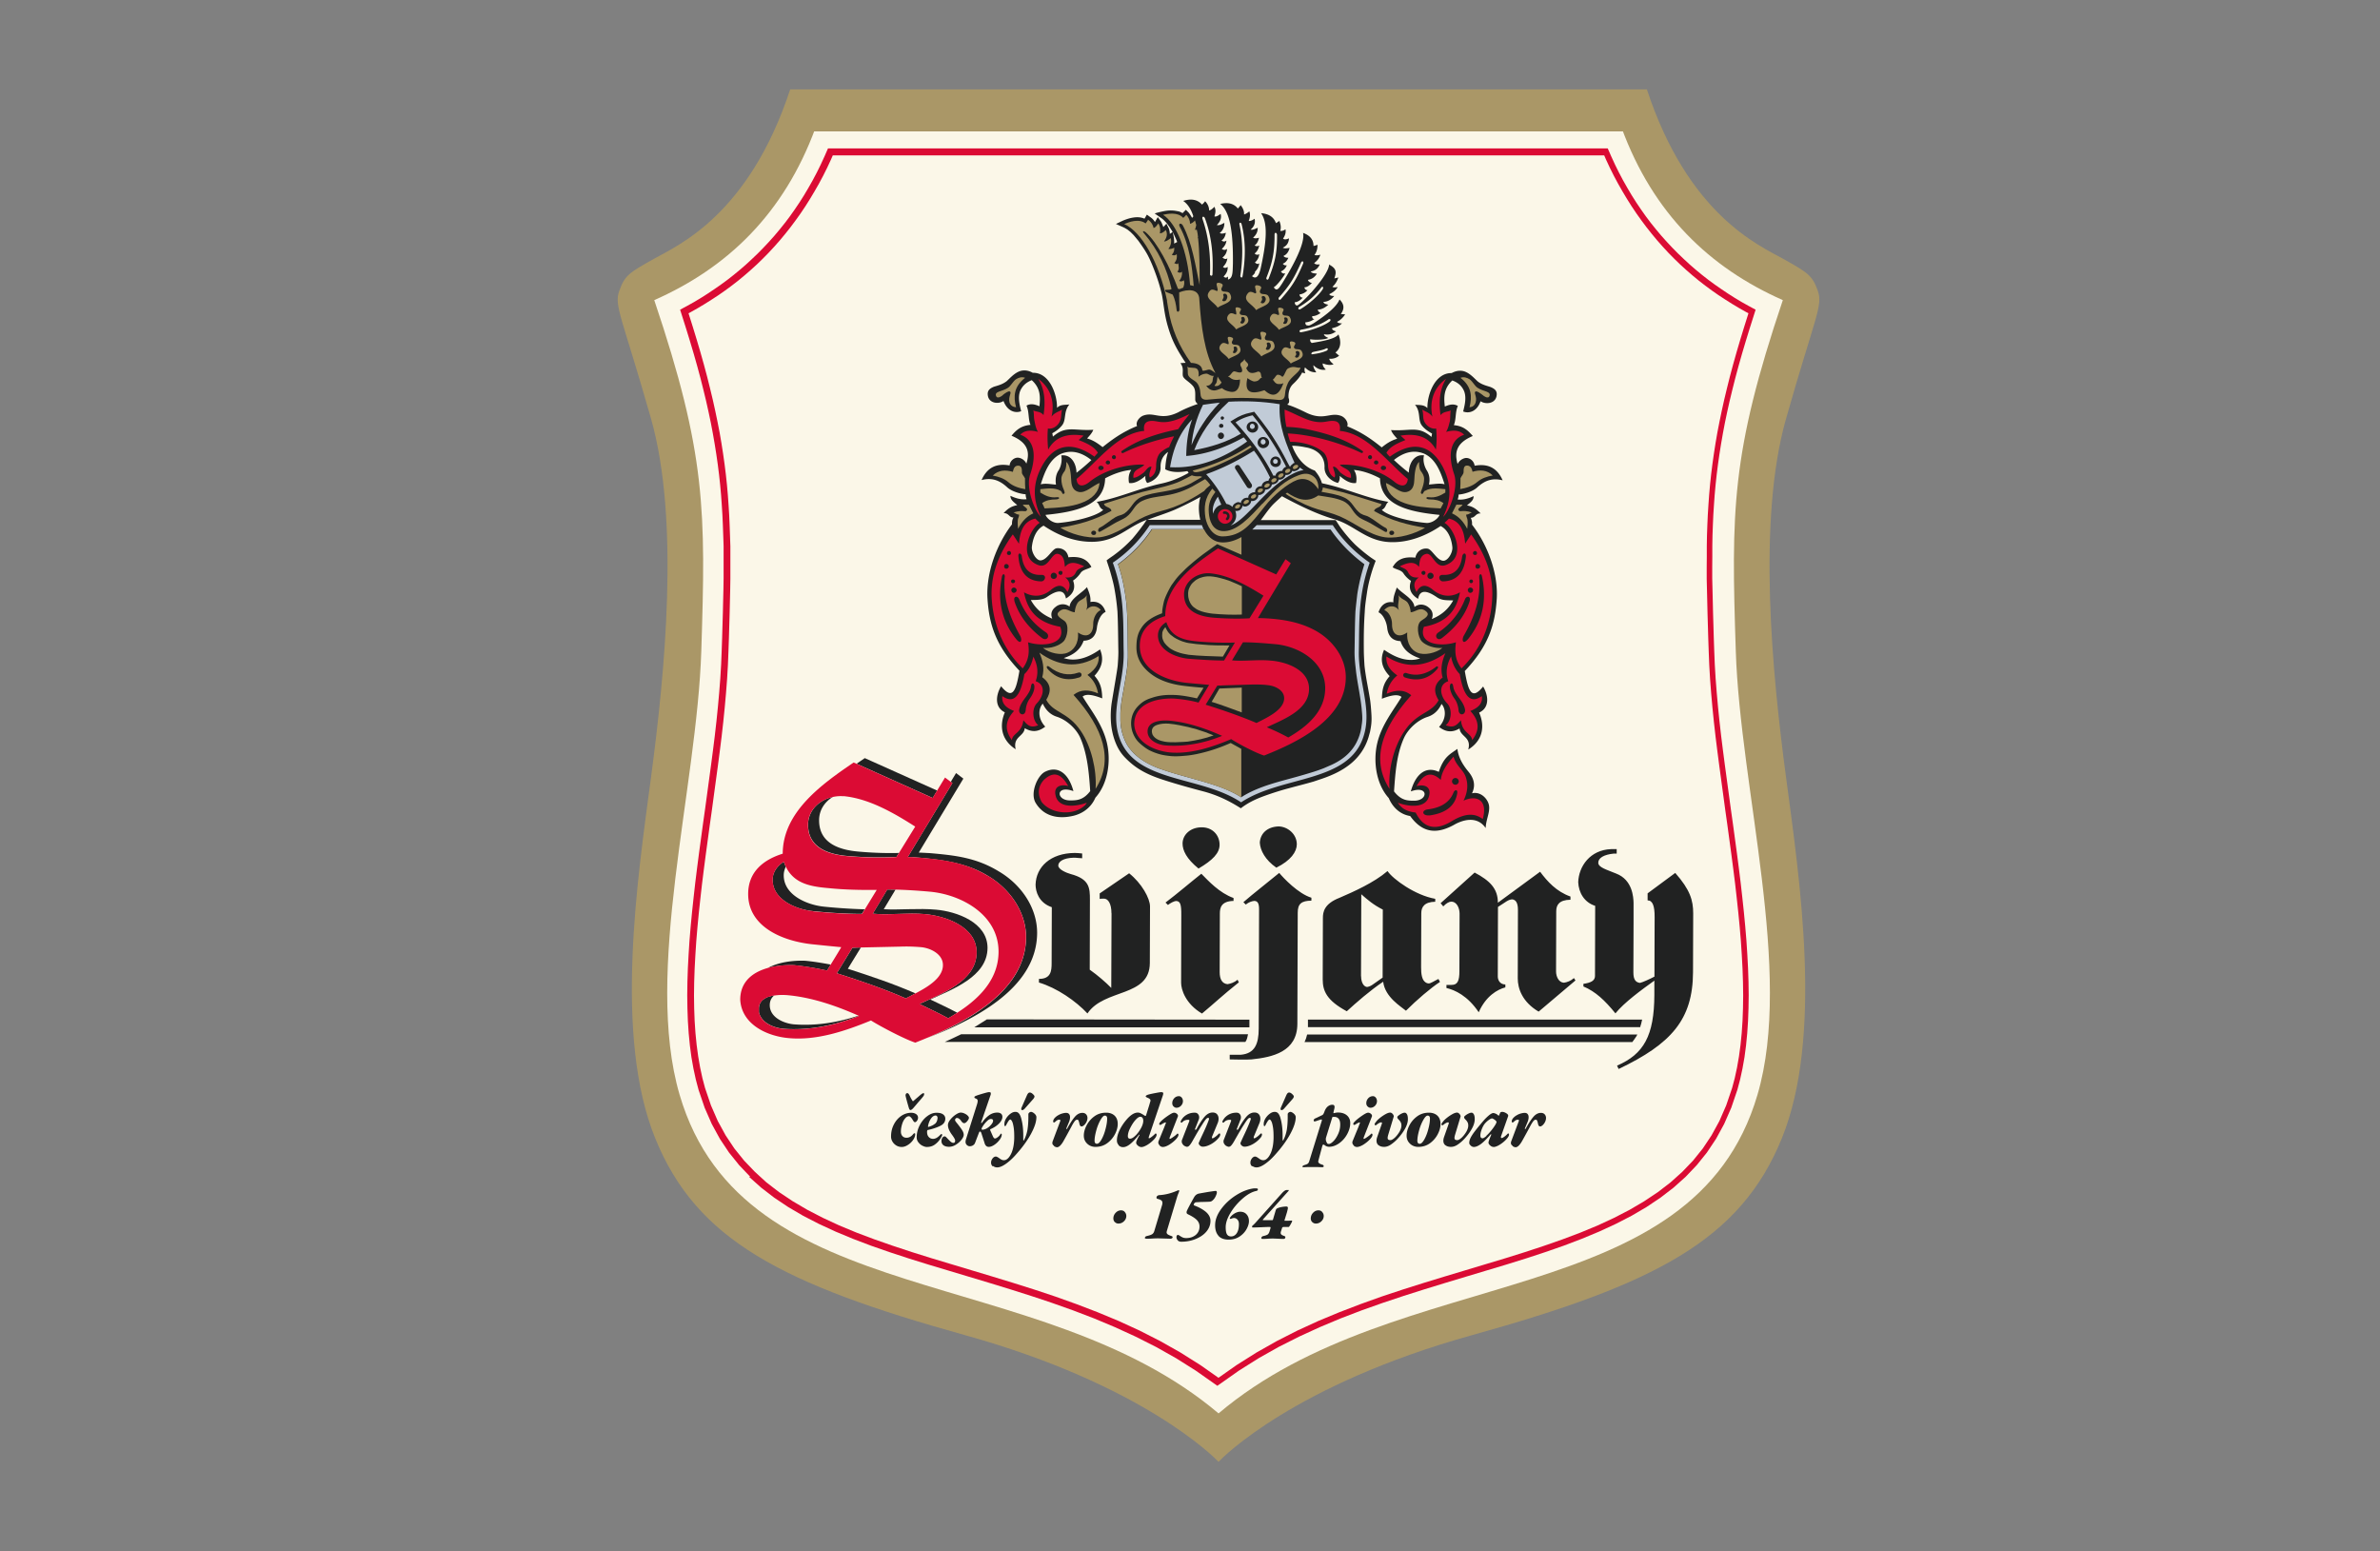 <svg xmlns="http://www.w3.org/2000/svg" id="PARTNERI" viewBox="0 0 261.01 170.09"><rect x="0" y="0" width="261.01" height="170.09" fill="#808080" stroke="none"/><defs><clipPath id="clippath"><path d="M133.63 154.98c-19.77-16.7-52.07-10.94-59.1-34.94-3.94-13.44 1.9-33.57 2.38-48.66.49-15.35.53-21.59-5.16-38.47 8.04-3.55 14.22-9.48 17.68-18.88h88.41c3.46 9.4 9.64 15.33 17.68 18.88-5.69 16.87-5.66 23.12-5.16 38.47.48 15.08 6.33 35.21 2.38 48.66-7.04 23.99-39.34 18.23-59.1 34.94" style="fill:none;clip-rule:evenodd"/></clipPath><style>.cls-1{fill:#aa9767}.cls-3{fill:#db0b34}.cls-3,.cls-4{fill-rule:evenodd}.cls-5{fill:#c1cbd7}.cls-8{fill:none}.cls-10,.cls-4{fill:#212222}</style></defs><g id="SVIJANY"><path class="cls-1" d="M195.87 45.92c3.17-11.18 4.08-12.39 3.48-14.05-.6-1.66-1.06-1.96-3.78-3.48-2.72-1.51-10.43-4.84-14.96-18.59H86.66C82.13 23.55 74.42 26.87 71.7 28.39s-3.17 1.81-3.78 3.48.3 2.87 3.48 14.05c3.17 11.18 1.51 27.95 0 39.29-1.51 11.33-4.08 28.41.45 39.59 4.53 11.18 13.9 16.02 34 21.61 19.45 5.41 27.29 13.37 27.77 13.87l.02.02.01-.02c.48-.51 8.33-8.46 27.77-13.87 20.1-5.59 29.46-10.43 34-21.61 4.53-11.18 1.96-28.26.45-39.59-1.51-11.33-3.17-28.1 0-39.29Z"/><g style="clip-path:url(#clippath)"><path style="fill:#fbf7e8" d="M70.1 14.41h126.1v140.94H70.1z"/></g><path class="cls-3" d="m82.79 128.5-1.18-1.23-1.07-1.33-.96-1.44-.86-1.57-.75-1.72-.65-1.91-.29-1.09-.25-1.16-.21-1.21-.17-1.26-.13-1.3-.09-1.34-.05-1.38-.02-1.41.02-1.45.05-1.47.08-1.5.1-1.52.13-1.55.15-1.56.17-1.58.18-1.59.2-1.6.21-1.61.22-1.62.22-1.62.23-1.63.22-1.63.22-1.62.22-1.62.21-1.61.2-1.6.18-1.59.16-1.58.14-1.57.12-1.55.09-1.54.06-1.5.05-1.45.04-1.38.04-1.34.03-1.3.03-1.27.02-1.24v-3.57l-.04-1.15-.04-1.14-.05-1.13-.07-1.12-.08-1.12-.1-1.12-.12-1.12-.14-1.12-.16-1.13-.18-1.15-.2-1.16-.23-1.18-.25-1.2-.27-1.22-.3-1.25-.32-1.28-.35-1.31-.38-1.35-.41-1.39-.44-1.44-.46-1.46.23-.12.78-.44.77-.46.76-.48.75-.49.73-.51.72-.53.71-.55.69-.57.68-.59L83 29l.65-.63.64-.65.62-.67.61-.69.59-.71.58-.73.56-.75.55-.77.53-.79.51-.81.49-.82.48-.84.46-.86.44-.88.42-.9.2-.46h84.6l.2.46.42.9.44.88.46.86.48.84.49.82.51.81.53.79.55.77.56.75.58.73.59.71.61.69.62.67.64.65.65.63.67.61.68.59.69.57.71.55.72.53.73.51.75.49.76.48.77.46.78.44.23.12-.46 1.46-.44 1.44-.41 1.39-.38 1.35-.35 1.31-.32 1.28-.3 1.25-.27 1.22-.25 1.2-.23 1.18-.2 1.16-.18 1.15-.16 1.13-.14 1.12-.12 1.12-.1 1.12-.08 1.12-.07 1.12-.05 1.13-.04 1.14-.02 1.15v1.17l-.01 1.19v1.21l.03 1.24.03 1.27.03 1.3.04 1.34.04 1.38.05 1.45.06 1.5.09 1.54.12 1.55.14 1.57.16 1.58.18 1.59.2 1.6.21 1.61.22 1.62.22 1.62.22 1.63.23 1.63.22 1.62.22 1.62.21 1.61.2 1.6.18 1.59.17 1.58.15 1.56.13 1.55.1 1.52.08 1.5.05 1.47.02 1.45-.02 1.41-.05 1.38-.09 1.34-.13 1.3-.17 1.26-.21 1.21-.25 1.16-.29 1.09-.65 1.91-.75 1.72-.86 1.57-.96 1.44-1.07 1.33-1.18 1.23-1.28 1.15-1.39 1.07-1.5 1-1.6.94-1.7.88-1.79.83-1.88.78-1.96.74-2.03.71-2.09.69-2.14.67-2.19.66-2.23.67-2.26.68-2.29.7-2.31.73-2.32.77-2.32.83-2.32.89-2.31.96-2.29 1.05-2.26 1.15-2.23 1.26-2.19 1.38-1.98 1.39-1.98-1.39-2.19-1.38-2.23-1.26-2.26-1.15-2.29-1.05-2.31-.96-2.32-.89-2.32-.83-2.32-.77-2.31-.73-2.29-.7-2.26-.68-2.23-.67-2.19-.66-2.14-.67-2.09-.69-2.03-.71-1.96-.74-1.88-.78-1.79-.83-1.7-.88-1.6-.94-1.5-1-1.39-1.07m-1.77-.61-1.22-1.28-1.11-1.38-1-1.5-.89-1.63-.78-1.78-.67-1.97-.3-1.13-.26-1.2-.22-1.24-.17-1.29-.13-1.33-.09-1.36-.05-1.4-.02-1.43.02-1.46.05-1.49.08-1.51.1-1.54.13-1.56.15-1.57.17-1.59.18-1.6.2-1.61.21-1.62.22-1.62.22-1.62.23-1.63.22-1.62.22-1.62.22-1.62.21-1.61.2-1.6.18-1.59.16-1.57.14-1.56.12-1.54.09-1.52.06-1.49.05-1.45.04-1.38.04-1.34.03-1.3.03-1.26.02-1.23v-3.54l-.04-1.14-.04-1.13-.05-1.12-.07-1.11-.08-1.11-.1-1.1-.12-1.11-.14-1.11-.16-1.12-.18-1.13-.2-1.15-.22-1.16-.25-1.19-.27-1.21-.3-1.24-.32-1.27-.35-1.3-.38-1.34-.41-1.38-.44-1.43-.65-2.05.76-.41.77-.43.75-.45.74-.47.73-.49.72-.5.71-.52.69-.54.68-.56.67-.58.65-.6.64-.61.62-.63.61-.65.6-.67.58-.69.57-.71.55-.73.53-.75.52-.77.5-.79.48-.81.47-.83.45-.85.43-.87.41-.89.39-.89h85.51l.39.89.41.89.43.87.45.85.47.83.48.81.5.79.52.77.53.75.55.73.57.71.58.69.6.67.61.65.62.63.64.61.65.6.67.58.68.56.69.54.71.52.72.5.73.49.74.47.75.45.77.43.76.41-.65 2.05-.44 1.43-.41 1.38-.38 1.34-.35 1.3-.32 1.27-.3 1.24-.27 1.21-.25 1.19-.22 1.16-.2 1.15-.18 1.13-.16 1.12-.14 1.11-.12 1.11-.1 1.1-.08 1.11-.07 1.11-.05 1.12-.04 1.13-.02 1.14v1.16l-.01 1.18v1.2l.03 1.23.03 1.26.03 1.3.04 1.34.04 1.38.05 1.45.06 1.49.09 1.52.12 1.54.14 1.56.16 1.57.18 1.59.2 1.6.21 1.61.22 1.62.22 1.62.22 1.62.23 1.63.22 1.62.22 1.62.21 1.62.2 1.61.18 1.6.17 1.59.15 1.57.13 1.56.1 1.54.08 1.51.05 1.49.02 1.46-.02 1.43-.05 1.4-.09 1.36-.13 1.33-.17 1.29-.22 1.24-.26 1.2-.3 1.13-.67 1.97-.78 1.78-.89 1.63-1 1.5-1.11 1.38-1.22 1.28-1.33 1.19-1.43 1.1-1.54 1.03-1.64.96-1.73.89-1.82.84-1.9.79-1.97.75-2.04.71-2.1.69-2.15.67-2.2.66-2.23.67-2.26.68-2.28.7-2.3.73-2.31.77-2.31.82-2.3.88-2.29.96-2.27 1.04-2.24 1.13-2.2 1.24-2.16 1.36-2.36 1.66-2.36-1.66-2.16-1.36-2.2-1.24-2.24-1.13-2.27-1.04-2.29-.96-2.3-.88-2.31-.82-2.31-.77-2.3-.73-2.28-.7-2.26-.68-2.23-.67-2.2-.66-2.15-.67-2.1-.69-2.04-.71-1.97-.75-1.9-.79-1.82-.84-1.73-.89-1.64-.96-1.54-1.03-1.43-1.1-1.33-1.19Z"/><path class="cls-10" d="M98.3 125.61c-.18-.11-.32-.25-.42-.42a1.07 1.07 0 0 1-.16-.57c0-.47.1-.91.3-1.3.2-.4.47-.71.81-.95.34-.23.71-.35 1.1-.35.22 0 .39.05.54.15.14.1.21.23.21.4 0 .11-.04.22-.11.32-.08.11-.15.16-.23.16a.16.16 0 0 1-.11-.05c-.03-.03-.08-.11-.15-.22-.06-.11-.13-.2-.2-.27s-.14-.11-.2-.11c-.15 0-.29.08-.42.24-.14.16-.25.37-.33.64-.08.26-.13.53-.13.81 0 .21.06.37.17.49.11.12.26.18.44.18.14 0 .27-.03.4-.1s.24-.17.33-.29c.02-.03.05-.05.07-.07.03-.02.05-.03.08-.03.02 0 .04 0 .06.02.02.02.02.04.02.07 0 .21-.08.42-.23.64-.15.22-.35.41-.58.55-.23.15-.46.22-.67.22s-.41-.05-.59-.16Zm1.43-3.98c-.03-.05-.06-.15-.1-.28l-.12-.42c-.09-.33-.15-.56-.18-.69-.01-.06-.02-.1-.02-.12 0-.07.02-.13.05-.18.03-.05.08-.07.15-.07.09 0 .17.1.26.29.08.18.18.36.31.56.02.02.03.03.04.03.02 0 .03-.01.06-.03.23-.2.39-.34.49-.42l.17-.15c.22-.19.36-.28.43-.28.03 0 .05 0 .06.03.02.02.02.05.02.08 0 .08-.04.17-.12.27-.1.13-.23.28-.38.45-.15.17-.26.3-.34.4l-.24.28c-.1.12-.18.21-.25.26-.06.05-.12.08-.17.08-.05 0-.09-.03-.11-.08Zm1.42 4c-.17-.09-.32-.22-.44-.38a.863.863 0 0 1-.18-.52c0-.46.11-.9.32-1.32.22-.42.49-.76.83-1.01.34-.26.68-.38 1.03-.38.32 0 .56.06.72.18.16.12.24.28.24.47 0 .34-.18.6-.54.78-.36.18-.82.34-1.37.46-.04 0-.06.03-.07.07-.01.03-.02.06-.02.09v.06c0 .21.05.39.17.53.12.14.28.22.49.22.13 0 .26-.04.39-.11.12-.07.25-.18.39-.32.06-.07.11-.1.14-.1.05 0 .07.03.07.09s0 .1-.02.12c-.18.36-.4.65-.68.87-.27.23-.59.34-.97.34-.16 0-.32-.05-.49-.14Zm1.38-2.39c.17-.14.27-.35.29-.64a.32.32 0 0 0-.05-.19.196.196 0 0 0-.17-.09c-.18 0-.35.12-.51.35-.16.24-.27.52-.32.85v.02s.02.04.06.03c.3-.09.54-.2.71-.35Zm.95 2.35a.546.546 0 0 1-.23-.45c0-.15.03-.28.1-.38.06-.1.15-.15.27-.15.04 0 .09.03.15.09s.13.13.19.2l.15.15c.08.08.15.15.23.2.08.05.14.07.2.07.08 0 .13-.02.16-.06.03-.04.05-.11.05-.2 0-.11-.13-.34-.4-.7-.26-.37-.39-.7-.39-.99 0-.18.08-.37.25-.59.17-.21.37-.4.59-.55.23-.15.41-.23.55-.23s.28.03.42.1c.14.06.26.14.35.23.09.09.14.17.14.24 0 .07-.03.15-.09.24s-.13.18-.21.25c-.08.07-.15.1-.22.1-.12 0-.23-.09-.35-.27a.796.796 0 0 0-.2-.21c-.08-.06-.16-.09-.23-.09s-.12.02-.16.07a.24.24 0 0 0-.06.15c0 .04.02.1.07.17s.12.16.22.28l.17.22c.18.24.31.42.38.56.07.13.11.27.11.4 0 .14-.08.32-.24.53-.16.21-.37.39-.62.55s-.51.23-.76.23-.46-.06-.61-.17Zm4.5-.24-.35-1.08c-.04-.13-.09-.19-.15-.19-.03 0-.06.01-.07.03-.01.02-.04.07-.07.15l-.22.57c-.02.06-.05.14-.1.26-.04.12-.08.22-.12.3-.04.08-.11.15-.21.21s-.22.09-.34.09c-.11 0-.21-.04-.31-.13a.454.454 0 0 1-.15-.35c0-.09.02-.2.06-.32l1.15-3.64c.03-.08.05-.17.08-.26.02-.09.04-.17.04-.25 0-.07-.01-.13-.04-.17a.344.344 0 0 0-.16-.11.666.666 0 0 1-.12-.06c-.03-.02-.04-.04-.04-.07 0-.04.01-.07.04-.1.03-.02.09-.05.19-.09.19-.07.45-.15.76-.24.32-.09.51-.14.59-.14.06 0 .12 0 .16.02.04.01.06.05.06.1 0 .06 0 .12-.02.18s-.04.12-.06.17l-.98 2.85v.03c0 .02.01.03.03.03.03 0 .06-.01.07-.04.23-.33.48-.59.76-.8.28-.2.58-.3.91-.3.17 0 .31.04.41.12.1.08.15.2.15.35 0 .24-.13.49-.38.74s-.56.45-.91.6c-.03 0-.05.03-.05.07 0 .03 0 .06.02.09l.29.66c.07.14.14.21.21.21.08 0 .17-.04.29-.13.12-.09.22-.18.29-.3 0-.01.02-.03.04-.06s.04-.04.06-.04.04.01.05.03c.01.02.02.05.02.07 0 .17-.08.37-.24.58-.16.21-.35.4-.58.55-.23.15-.43.22-.61.22-.22 0-.37-.14-.46-.42Zm.27-1.64c.19-.11.34-.25.47-.41.13-.16.19-.29.19-.4 0-.07-.02-.12-.06-.15a.331.331 0 0 0-.19-.05c-.11 0-.25.07-.4.22-.16.15-.3.31-.42.49s-.19.3-.19.37c0 .02 0 .04.02.07.01.02.03.03.05.03.17 0 .35-.06.54-.17Z"/><path class="cls-10" d="M108.88 127.9a.496.496 0 0 1-.19-.42c0-.16.05-.3.16-.45.11-.14.23-.21.36-.21.09 0 .22.07.4.2.09.07.17.12.25.15.07.04.15.05.25.05.15 0 .3-.07.45-.22.15-.15.27-.35.38-.6.19-.46.29-1.03.29-1.73 0-.44-.02-.8-.07-1.09-.05-.29-.1-.49-.17-.62s-.13-.2-.19-.2-.13.06-.21.18c-.08.12-.15.25-.22.38-.05.12-.11.17-.15.17-.02 0-.03-.02-.05-.06-.02-.04-.02-.1-.02-.17 0-.2.06-.41.19-.62.13-.21.29-.38.48-.52s.37-.2.53-.2.28.05.38.16c.1.11.18.27.25.5.16.56.24 1.19.24 1.9v.47c0 .07.01.11.03.11.03 0 .06-.04.09-.12.16-.32.27-.67.34-1.05.06-.38.1-.84.1-1.38v-.37s.04-.1.11-.15c.07-.05.14-.07.19-.07s.13.03.22.08c.09.06.18.13.25.22s.11.18.11.28c0 .51-.21 1.14-.63 1.9-.42.76-.99 1.52-1.69 2.29-.34.38-.7.7-1.06.95-.36.25-.67.37-.92.37-.17 0-.32-.05-.45-.15Zm3.12-6.29c0-.06.01-.11.03-.15l.59-1.35c.05-.11.1-.19.15-.24.05-.05.11-.07.17-.07.09 0 .2.05.32.16s.19.2.19.27c0 .09-.06.2-.19.34l-.9 1.02c-.09.09-.18.14-.25.14s-.11-.04-.11-.13Zm3.6 4.03c-.13-.08-.19-.18-.19-.29 0-.07.01-.13.03-.19l.83-2.21s.02-.07.02-.08c0-.06-.04-.09-.11-.09-.09 0-.17.02-.22.05-.06.03-.11.07-.17.12-.05.05-.09.08-.11.1-.02.02-.05.03-.1.03s-.08-.04-.08-.11c0-.12.05-.24.16-.37.11-.12.24-.23.41-.32.13-.08.28-.14.42-.18.15-.04.29-.07.42-.07.15 0 .26.04.33.13.08.09.11.2.11.35 0 .17-.04.34-.11.51l-.3.72v.03c0 .02.01.03.03.03.03 0 .06-.02.07-.05.31-.57.59-1 .84-1.29.25-.29.53-.43.82-.43.17 0 .31.05.41.16.1.11.15.24.15.4 0 .15-.04.3-.11.44s-.16.26-.26.35c-.1.09-.2.14-.28.14a.19.19 0 0 1-.15-.08.706.706 0 0 1-.09-.27c-.03-.12-.06-.22-.09-.29a.15.15 0 0 0-.15-.1c-.1 0-.19.06-.28.18-.09.12-.21.31-.35.58-.22.41-.51.95-.9 1.64-.1.17-.21.32-.33.44-.12.12-.24.18-.34.18s-.21-.04-.34-.12Zm3.91-.03c-.19-.1-.35-.25-.47-.43-.12-.19-.18-.4-.18-.65 0-.36.1-.73.3-1.12.2-.39.49-.73.86-1s.8-.4 1.29-.4c.38 0 .69.11.92.32.23.22.35.52.35.91 0 .36-.1.73-.3 1.12-.2.39-.49.73-.86 1s-.8.4-1.29.4c-.22 0-.43-.05-.62-.15Zm1.29-.66c.18-.32.33-.7.44-1.14.12-.44.18-.83.18-1.16 0-.22-.09-.32-.26-.32-.13 0-.29.16-.47.48-.18.32-.34.7-.46 1.14s-.19.82-.19 1.14c0 .11.02.19.07.25s.11.08.19.08c.16 0 .32-.16.5-.47Zm1.88.61a.726.726 0 0 1-.19-.52c0-.3.08-.64.25-1.02.17-.38.4-.75.69-1.11.49-.61.94-.91 1.35-.91.11 0 .21.02.3.07.09.04.18.09.26.14.08.05.14.09.17.11.04.03.08.04.12.04.02 0 .04-.02.06-.07l.35-1.12c.05-.18.09-.31.11-.37.02-.07.03-.1.02-.11v-.03c0-.11-.12-.21-.35-.3-.06-.03-.1-.05-.13-.07-.02-.02-.04-.04-.04-.06 0-.04.02-.07.05-.1.03-.02.09-.05.19-.09.13-.04.38-.1.75-.17s.6-.11.7-.11c.15 0 .23.04.23.12 0 .05 0 .1-.02.15-.01.05-.03.12-.06.2l-1.5 4.43-.02.1s.01.06.04.06c.05 0 .15-.05.29-.16.15-.11.28-.23.4-.35.02-.02.03-.02.03-.02.03 0 .06.01.08.04.02.02.03.06.03.1 0 .14-.1.32-.3.53s-.44.41-.7.57c-.27.16-.49.25-.66.25a.58.58 0 0 1-.39-.16c-.13-.11-.19-.21-.19-.32 0-.03.01-.1.04-.19.04-.09.08-.2.14-.3.05-.11.1-.2.15-.28.05-.08.06-.1.04-.05v-.03s0-.03-.02-.03-.04.01-.06.04c-.37.46-.69.79-.97 1.01-.28.22-.53.32-.76.32-.19 0-.35-.07-.48-.2Zm1.85-1.04c.23-.23.43-.5.6-.81.17-.31.25-.58.25-.81 0-.14-.03-.25-.08-.32a.29.29 0 0 0-.25-.12c-.15 0-.33.13-.55.38-.22.25-.4.55-.57.89s-.24.63-.24.86c0 .08.02.15.06.2.04.05.1.07.18.07.17 0 .37-.11.59-.34Zm2.66 1.09c-.11-.11-.16-.21-.16-.32 0-.07.01-.13.04-.19l.6-1.46.2-.52s0-.04-.03-.04c-.05 0-.11.02-.18.05-.07.04-.13.07-.18.1-.05.03-.09.06-.13.08-.04.03-.08.04-.12.04-.06 0-.1-.04-.1-.12 0-.07.1-.19.29-.37.19-.17.41-.34.66-.51.25-.17.44-.28.57-.32.04-.01.08-.02.11-.02.1 0 .2.04.29.11.09.07.14.16.14.25l-.02.07-.89 2.28s-.02.06-.02.1c0 .04.01.06.04.06.05 0 .18-.07.36-.2.19-.13.34-.25.44-.36.02-.02.03-.02.03-.02.03 0 .06.01.08.04.02.03.03.06.03.09 0 .13-.1.31-.3.52-.2.21-.44.4-.71.57-.27.16-.51.25-.7.25a.48.48 0 0 1-.36-.16Zm1.5-4.29a.508.508 0 0 1-.13-.35c0-.21.07-.38.21-.54.14-.15.31-.23.52-.23.13 0 .23.06.32.17.08.11.12.24.12.37 0 .19-.07.36-.21.51-.14.14-.31.22-.5.22-.12 0-.23-.05-.32-.15Zm1.25 4.36a.629.629 0 0 1-.24-.22.472.472 0 0 1-.1-.3c0-.07.01-.12.03-.17l.79-2.03s.02-.07.02-.08c0-.06-.04-.09-.13-.09-.28 0-.5.09-.65.27-.03.03-.06.04-.09.04-.02 0-.04 0-.06-.02-.02-.01-.03-.04-.03-.07 0-.06.04-.14.12-.26.08-.12.15-.21.22-.27.34-.32.74-.47 1.2-.47.16 0 .28.05.36.15.09.1.13.22.13.36 0 .11-.02.2-.06.28l-.4 1.02v.02s0 .02.01.03c.01 0 .03.01.04.01.04 0 .08-.02.11-.05.32-.6.62-1.05.89-1.37.27-.31.57-.47.89-.47.22 0 .38.07.49.2.11.13.16.29.16.49 0 .17-.04.34-.11.5l-.58 1.4c-.03.06-.04.12-.04.17s.02.07.07.07.14-.05.27-.14.23-.18.3-.25c.1-.1.16-.15.19-.15.02 0 .03.01.05.03.02.02.03.05.03.07 0 .12-.04.23-.12.33-.24.3-.53.55-.87.74s-.65.29-.93.29c-.1 0-.2-.04-.3-.12-.09-.08-.14-.17-.14-.26 0-.02 0-.05.02-.08.16-.37.3-.67.42-.92.3-.63.52-1.15.66-1.54.02-.05.03-.1.03-.15 0-.06-.03-.09-.1-.09-.08 0-.16.05-.25.16s-.21.28-.36.52l-.16.25c-.08.12-.22.36-.43.71-.2.35-.38.66-.53.93-.11.19-.21.34-.3.44-.09.11-.19.16-.29.16-.06 0-.14-.03-.23-.08Zm4.58 0a.629.629 0 0 1-.24-.22.472.472 0 0 1-.1-.3c0-.07.01-.12.03-.17l.79-2.03s.02-.07.02-.08c0-.06-.04-.09-.13-.09-.28 0-.5.09-.65.27-.03.03-.06.04-.09.04-.02 0-.04 0-.06-.02-.02-.01-.03-.04-.03-.07 0-.06.04-.14.12-.26.08-.12.15-.21.22-.27.34-.32.74-.47 1.2-.47.16 0 .28.05.36.15.09.1.13.22.13.36 0 .11-.02.2-.06.28l-.4 1.02v.02s0 .02.01.03c.01 0 .03.01.04.01.04 0 .08-.02.11-.05.32-.6.62-1.05.89-1.37.27-.31.57-.47.89-.47.22 0 .38.07.49.2.11.13.16.29.16.49 0 .17-.04.34-.11.5l-.58 1.4c-.03.06-.04.12-.04.17s.02.07.07.07.14-.05.27-.14.23-.18.3-.25c.1-.1.16-.15.19-.15.02 0 .03.01.05.03.02.02.03.05.03.07 0 .12-.04.23-.12.33-.24.3-.53.55-.87.74s-.65.29-.93.29c-.1 0-.2-.04-.3-.12-.09-.08-.14-.17-.14-.26 0-.02 0-.05.02-.08.16-.37.3-.67.42-.92.3-.63.52-1.15.66-1.54.02-.05.03-.1.03-.15 0-.06-.03-.09-.1-.09-.08 0-.16.05-.25.16s-.21.28-.36.52l-.16.25c-.08.12-.22.36-.43.71-.2.35-.38.66-.53.93-.11.19-.21.34-.3.44-.09.11-.19.16-.29.16-.06 0-.14-.03-.23-.08Z"/><path class="cls-10" d="M137.32 127.9a.496.496 0 0 1-.19-.42c0-.16.05-.3.16-.45.11-.14.23-.21.36-.21.09 0 .22.07.4.2.09.07.17.12.25.15.07.04.15.05.25.05.15 0 .3-.07.45-.22.15-.15.27-.35.38-.6.19-.46.29-1.03.29-1.73 0-.44-.02-.8-.07-1.09-.05-.29-.1-.49-.17-.62s-.13-.2-.19-.2-.13.06-.21.18c-.08.12-.15.25-.22.38-.05.12-.11.17-.15.17-.02 0-.03-.02-.05-.06-.02-.04-.02-.1-.02-.17 0-.2.06-.41.19-.62.13-.21.29-.38.48-.52s.37-.2.53-.2.28.05.38.16c.1.11.18.27.25.5.16.56.24 1.19.24 1.9v.47c0 .07.01.11.03.11.03 0 .06-.04.09-.12.16-.32.27-.67.34-1.05.06-.38.1-.84.1-1.38v-.37s.04-.1.11-.15c.07-.05.14-.07.19-.07s.13.03.22.08c.09.06.18.13.25.22s.11.18.11.28c0 .51-.21 1.14-.63 1.9-.42.76-.99 1.52-1.69 2.29-.34.38-.7.7-1.06.95-.36.25-.67.37-.92.37-.17 0-.32-.05-.45-.15Zm3.12-6.29c0-.06.01-.11.03-.15l.59-1.35c.05-.11.1-.19.15-.24.05-.05.11-.07.17-.07.09 0 .2.05.32.16s.19.2.19.27c0 .09-.06.2-.19.34l-.9 1.02c-.09.09-.18.14-.25.14s-.11-.04-.11-.13Zm2.42 6.38s-.02-.04-.01-.07c0-.07.06-.12.16-.15.19-.06.33-.11.4-.16s.13-.14.17-.27l1.33-4.29c.04-.12.06-.19.06-.23 0-.06-.04-.08-.11-.06-.13.04-.32.1-.57.19-.01 0-.03 0-.05.01-.02 0-.04.01-.06.01-.07 0-.11-.04-.11-.12 0-.1.08-.18.23-.24.03-.01.14-.06.32-.15l.4-.19c.08-.04.15-.16.22-.35.09-.26.21-.45.36-.58.16-.13.33-.2.51-.2.09 0 .15.02.19.06.04.04.06.1.06.18 0 .07-.01.14-.03.21l-.07.29c-.01.06-.02.09-.02.11 0 .06.01.09.04.07.18-.04.33-.07.44-.07.43 0 .76.11 1 .32.24.21.36.49.36.83 0 .4-.11.8-.33 1.21-.22.41-.51.74-.87 1s-.74.4-1.14.4a.77.77 0 0 1-.46-.17c-.06-.05-.11-.07-.15-.07-.05 0-.09.06-.12.17l-.42 1.57c-.01.06-.02.09-.02.11 0 .08.03.15.11.2.07.06.19.11.35.16.09.02.14.08.14.17 0 .03-.02.05-.05.07-.03.02-.07.03-.11.03l-.58-.02h-1c-.25.01-.43.02-.53.02-.03 0-.05 0-.06-.03Zm3.38-2.86c.2-.2.37-.47.52-.8.15-.33.22-.67.22-1.03 0-.28-.06-.49-.18-.63s-.28-.2-.49-.2c-.04 0-.11 0-.19.02l-.69 2.23a.665.665 0 0 0 .02.45c.04.1.08.17.11.21.03.04.09.06.17.06.13 0 .3-.1.5-.3Zm2.23.48c-.11-.11-.16-.21-.16-.32 0-.07.01-.13.04-.19l.6-1.46.2-.52s0-.04-.03-.04c-.05 0-.11.02-.18.05-.07.04-.13.07-.18.1-.05.03-.09.06-.13.08-.04.03-.08.04-.12.04-.06 0-.1-.04-.1-.12 0-.07.1-.19.29-.37.19-.17.41-.34.66-.51.25-.17.44-.28.57-.32.04-.01.08-.02.11-.02.1 0 .2.04.29.11.09.07.14.16.14.25l-.02.07-.89 2.28s-.02.06-.02.1c0 .04.01.06.04.06.05 0 .18-.07.36-.2.19-.13.34-.25.44-.36.02-.02.03-.02.03-.02.03 0 .06.01.08.04.02.03.03.06.03.09 0 .13-.1.31-.3.52-.2.21-.44.4-.71.57-.27.16-.51.25-.7.25a.48.48 0 0 1-.36-.16Zm1.5-4.29a.508.508 0 0 1-.13-.35c0-.21.07-.38.21-.54.14-.15.31-.23.52-.23.13 0 .23.06.32.17.08.11.12.24.12.37 0 .19-.07.36-.21.51-.14.14-.31.22-.5.22-.12 0-.23-.05-.32-.15Zm1.21 4.26c-.15-.12-.22-.29-.22-.5 0-.13.03-.27.09-.44l.49-1.4s.02-.05.02-.08c0-.06-.03-.09-.08-.09s-.13.02-.22.07a1.6 1.6 0 0 0-.21.13c-.09.08-.15.12-.18.12-.08 0-.12-.04-.12-.11 0-.05.06-.15.19-.31.1-.13.25-.27.44-.42.19-.15.39-.28.59-.39.2-.11.37-.16.49-.16.07 0 .14.03.2.08s.11.11.15.18c.03.07.05.13.04.17l-.62 2.05c-.03.12-.05.21-.05.29 0 .09.02.15.07.19.05.04.12.06.23.06.13 0 .29-.09.49-.27.19-.18.36-.4.51-.65.14-.25.21-.48.21-.67 0-.14-.02-.26-.07-.35-.05-.1-.11-.19-.2-.28-.06-.06-.11-.11-.14-.16a.241.241 0 0 1-.04-.15c0-.04.05-.11.15-.18.1-.08.21-.15.34-.21.13-.06.23-.09.32-.09.1 0 .18.06.25.18s.1.3.1.53c0 .32-.1.67-.31 1.04-.2.37-.47.73-.78 1.07a4.2 4.2 0 0 1-.78.68c-.25.17-.5.25-.74.25s-.45-.06-.6-.18Zm3.73.03c-.19-.1-.35-.25-.47-.43-.12-.19-.18-.4-.18-.65 0-.36.1-.73.3-1.12.2-.39.49-.73.86-1s.8-.4 1.29-.4c.38 0 .69.11.92.32.23.22.35.52.35.91 0 .36-.1.73-.3 1.12-.2.39-.49.73-.86 1s-.8.4-1.29.4c-.22 0-.43-.05-.62-.15Zm1.29-.66c.18-.32.33-.7.44-1.14.12-.44.18-.83.18-1.16 0-.22-.09-.32-.26-.32-.13 0-.29.16-.47.48-.18.32-.34.7-.46 1.14s-.19.82-.19 1.14c0 .11.02.19.07.25s.11.08.19.08c.16 0 .32-.16.5-.47Zm2.31.63c-.15-.12-.22-.29-.22-.5 0-.13.03-.27.09-.44l.49-1.4s.02-.05.02-.08c0-.06-.03-.09-.08-.09s-.13.02-.22.07a1.6 1.6 0 0 0-.21.13c-.09.08-.15.12-.18.12-.08 0-.12-.04-.12-.11 0-.05.06-.15.19-.31.1-.13.25-.27.44-.42.19-.15.39-.28.59-.39.2-.11.37-.16.49-.16.07 0 .14.03.2.08s.11.11.15.18c.03.07.05.13.04.17l-.62 2.05c-.03.12-.05.21-.05.29 0 .09.02.15.07.19.05.04.12.06.23.06.13 0 .29-.09.49-.27.19-.18.36-.4.51-.65.14-.25.21-.48.21-.67 0-.14-.02-.26-.07-.35-.05-.1-.11-.19-.2-.28-.06-.06-.11-.11-.14-.16a.241.241 0 0 1-.04-.15c0-.04.05-.11.15-.18.1-.08.21-.15.34-.21.13-.06.23-.09.32-.09.1 0 .18.06.25.18s.1.3.1.53c0 .32-.1.67-.31 1.04-.2.37-.47.73-.78 1.07a4.2 4.2 0 0 1-.78.68c-.25.17-.5.25-.74.25s-.45-.06-.6-.18Zm2.79.04c-.12-.1-.17-.19-.17-.29 0-.16.04-.34.13-.53s.24-.43.46-.72c.22-.29.53-.67.93-1.14.22-.26.44-.47.64-.64.21-.17.37-.25.47-.25.07 0 .15.02.25.06.1.04.19.1.28.18.04.04.06.06.07.06s.02 0 .02-.02c0-.01.01-.03.02-.04.06-.12.1-.21.12-.27.01-.03.04-.05.08-.07a.32.32 0 0 1 .14-.03c.13 0 .28.05.43.14.15.09.23.18.23.26v.06l-.78 2.21s-.02.07-.02.09c0 .07.03.11.1.11.05 0 .14-.05.27-.14.13-.09.26-.21.39-.35.02-.02.03-.02.03-.02.03 0 .05.01.07.04.02.03.03.06.03.1 0 .09-.05.2-.16.35-.11.14-.25.29-.43.44-.2.17-.41.31-.6.41-.2.1-.36.15-.48.15a.58.58 0 0 1-.39-.16c-.13-.11-.19-.21-.19-.32 0-.03.01-.1.04-.19.04-.13.13-.35.26-.66v-.02s0-.03-.02-.04-.03 0-.04 0c-.4.47-.75.82-1.05 1.05-.3.22-.56.34-.8.34-.11 0-.23-.05-.34-.15Zm1.7-1.07c.19-.17.38-.38.57-.62.17-.21.3-.4.4-.56.1-.16.15-.28.15-.35 0-.05-.06-.12-.18-.22a4.6 4.6 0 0 0-.17-.11c-.06-.03-.1-.05-.14-.05-.08 0-.19.05-.33.15-.14.1-.27.21-.4.35-.15.16-.27.37-.38.64-.11.27-.17.51-.17.74 0 .09.02.17.06.22.04.05.1.08.18.08.09 0 .22-.08.42-.25Zm2.89 1.09c-.13-.08-.19-.18-.19-.29 0-.07.01-.13.03-.19l.83-2.21s.02-.07.02-.08c0-.06-.04-.09-.11-.09-.09 0-.17.02-.22.05-.06.03-.11.07-.17.12-.05.05-.09.08-.11.1-.02.02-.05.03-.1.03s-.08-.04-.08-.11c0-.12.05-.24.16-.37.11-.12.24-.23.41-.32.13-.08.28-.14.42-.18.15-.04.29-.07.42-.07.15 0 .26.04.33.13.08.09.11.2.11.35 0 .17-.04.34-.11.51l-.3.72v.03c0 .02.01.03.03.03.03 0 .06-.02.07-.05.31-.57.59-1 .84-1.29.25-.29.53-.43.82-.43.17 0 .31.05.41.16.1.11.15.24.15.4 0 .15-.04.3-.11.44s-.16.26-.26.35c-.1.09-.2.14-.28.14a.19.19 0 0 1-.15-.08.706.706 0 0 1-.09-.27c-.03-.12-.06-.22-.09-.29a.15.15 0 0 0-.15-.1c-.1 0-.19.06-.28.18-.09.12-.21.31-.35.58-.22.41-.51.95-.9 1.64-.1.17-.21.32-.33.44-.12.12-.24.18-.34.18s-.21-.04-.34-.12Z"/><path class="cls-4" d="M158.42 53.09c-.41-1.29-.95-2.75-2.21-3.33-1.29-.54-2.45-.03-3.34.68.51.48 1.06.95 1.63 1.39.03-1.05.61-2.04 1.67-1.9-.14.51 0 1.12.27 1.6.31.44.41 1.02.27 1.6.54-.03 1.16-.17 1.7-.03m-44.27 0c.41-1.29.95-2.75 2.21-3.33 1.29-.54 2.45-.03 3.34.68-.51.48-1.06.95-1.63 1.39-.03-1.05-.61-2.04-1.67-1.9.1.51 0 1.12-.27 1.6-.31.44-.41 1.02-.31 1.6-.54-.03-1.12-.17-1.67-.03Zm13.96-3.54c-.51.34-.85.92-.82 1.67.03.85-.65 1.5-1.46 1.73-.2-.2-.24-.54-.2-.78-.61.54-1.26.88-1.8.78-.1-.54-.03-1.02.24-1.43-.89.07-1.91.41-2.86.92-.07 2.92-3.03 3.67-6.54 4.01.2.48.89.95 1.46.88 1.67-.14 4.12-.71 4.87-1.43-.48-.24-.37-.58-.72-.88 2.42-.41 4.56-1.46 7.12-2.01 1.12-.24 2.08-.68 2.96-1.16a.522.522 0 0 0-.14-.2c-1.19.2-1.91.07-2.42-.2.03-.61.1-1.22.31-1.9Zm13.62-.68c.48 0 .99.07 1.46.17 1.09.17 2.11.85 2.08 2.18-.03.85.65 1.5 1.46 1.73.2-.2.24-.54.2-.78.61.54 1.23.88 1.8.78.1-.54.03-1.02-.24-1.43.89.07 1.91.41 2.86.92.07 2.92 3.03 3.67 6.54 4.01-.2.48-.92.95-1.5.88-1.63-.14-4.12-.71-4.84-1.43.48-.24.37-.58.72-.88-2.42-.41-4.56-1.46-7.15-2.01-.03 0-.07-.03-.14-.03-.1-.41-.34-.88-.78-1.39-1.19-.41-2.01-1.46-2.49-2.72Zm-5.79-24.25c-.07-.27.2-.27.24-.03.48 1.94.41 3.84.1 5.68-.03.27-.27.14-.24-.07.27-1.84.31-3.67-.1-5.58Zm-4.05-.61c-.1-.31.17-.34.27-.07.75 2.04.92 4.08.82 6.12 0 .27-.31.17-.27-.03.07-2.04-.14-4.05-.82-6.02Zm7.9 1.7c0-.27.24-.24.27.03.03 1.97-.24 3.06-.92 4.8-.1.24-.31.07-.24-.1.68-1.73.89-2.79.89-4.73Zm2.89 3.09c.14-.27.34-.14.24.1-.78 1.84-1.23 2.52-2.45 3.91-.2.17-.31-.07-.2-.2 1.23-1.39 1.63-2.07 2.42-3.81Zm2.21 2.75c.17-.24.31-.07.17.17-.48.75-1.67 1.73-2.45 2.18-.24.1-.27-.14-.14-.24.99-.58 1.74-1.22 2.42-2.11Zm.78 3.47c.27-.14.34.1.14.24-.72.54-2.21 1.02-3.1 1.16-.27.03-.2-.24-.03-.27 1.12-.2 2.08-.51 3-1.12Zm-.27 3.2c.27-.14.31.14.07.24-.48.2-.99.31-1.5.37-.24.07-.14-.2.03-.24.41-.1 1.09-.2 1.4-.37Zm-16.76-12.75c.1.17.17.37.27.58.07.14.14.31.2.48l-.34.17c.03-.24 0-.44-.03-.68l-.1-.54Zm3.03 29.01c-.95.52-1.87.98-2.77 1.38s-2.95 1.06-3.05 1.13h5.79c-.07-.34-.11-.55-.14-.99s0-1.02.17-1.53Zm-2.45-31.32-.17-.03c-.51-.1-.99-.07-1.46.03-.34.07-.65.14-.95.24l.78.54c.14.1.24.2.37.34.14.14.24.27.34.41.14.17.24.34.34.51.07.07.1.17.14.24l-.31.2c0-.2-.03-.37-.1-.58l-.27-.54-.34.37c-.07-.2-.14-.37-.24-.58l-.37-.51-.31.54c-.14-.24-.31-.41-.51-.54l-.37-.27c-.1.14-.17.31-.27.44-.54-.24-1.12-.17-1.67-.03-.24.07-.44.14-.68.24l-.78.37.92.41.34.2.34.27.34.34c.17.2.34.41.51.61.17.24.7.96 1.02 1.56s.61 1.32.85 1.97.49 1.4.69 2.25c.22.93.25 2.13.68 3.6s.87 2.38 1.96 4.02c-.24 0-.41.03-.58.03.41.54.2.95.27 1.39.07.37.78.68 1.16 1.19.17.24.2.54.2.88v.58c.03.24.17.34.27.44-.68.24-1.4.51-2.15.92-1.91.92-2.59-.07-3.78.34-.44.14-.92.71-.72 1.16-1.67.68-2.76 1.5-3.78 2.31-.48-.37-.99-.75-1.7-.95.27-.31.54-.58.68-.95-2.15.14-2.96-.51-4.43.75-.03-.14-.03-.24-.07-.37.44-.24.78-.51 1.06-.85.51-.61.14-1.5.82-2.31-.48.07-.95-.03-1.36.37.03-1.46-.82-3.88-2.66-3.84-.54-.31-1.12-.34-1.6-.1-.51.24-.92.71-1.26 1.02-.48.37-.99.48-1.4.61-.48.2-.78.44-.65 1.05.2.82 1.23.85 1.7.51.41 1.09 1.26 1.39 1.94 1.12-.2-.78-.37-1.56-.1-2.24.2-.44.54-.88 1.26-1.16 1.02.92.92 1.9.85 2.86-.48-.2-.95-.34-1.43-.07.31.65.17 1.46.44 2.11-1.06.1-1.57.58-2.08 1.19 1.87.78 2.01 1.87 1.63 3.06-.24-.51-.75-.68-1.02-.65-.34.03-.78.34-.82.85-1.5-.27-2.49.27-3.07 1.6 1.06-.27 1.91-.03 2.79.78.51.48 1.5.75 2.04.78 0 .17.03.34.1.54-.61.07-1.19-.1-1.77-.37 0 .48.41.71.75 1.02-.65.14-.99.34-1.5.88.58-.03.58.48 1.09.48-.14.2-.17.48-.17.75-1.63 2.14-2.83 5.2-2.69 8.06.17 2.89.92 5.27 3.51 7.99-.37 2.21-.75 3.26-2.01 1.7-.58.95-.75 2.31.41 2.86-.58 1.36-.48 2.99 1.19 4.05-.34-1.39.92-1.39.99-2.31.75.44 1.46.44 2.25-.17-.89-.95-.72-2.04-.27-2.52.24.51.68 1.16 1.53 1.43 1.06.34 2.08 1.26 2.55 2.24.82 1.84.99 3.95 1.12 5.92-.78 1.02-1.5 1.02-2.25 1.02-1.53-.03-1.53-1.73.41-1.02-.54-2.01-1.74-2.79-3.07-2.14-.85.37-1.7 2.31-1.09 3.4 1.02 1.73 2.86 1.77 4.22 1.43 1.19-.31 1.98-1.09 2.35-1.97 1.36-1.5 1.74-3.98 1.26-6.02-.48-2.04-1.8-3.64-2.66-5.07.41-.34 1.19-.17 2.15.2-.03-1.05-.17-1.7-.85-2.48.95-1.02.99-1.97.61-2.89-1.4.99-2.72 1.36-3.98.95 1.02-.34 1.8-.85 2.18-1.9.89-.03 1.36-.54 1.46-1.46.07-.58.37-1.46.95-1.7-.27-.85-.89-1.22-1.67-1.09.07-.65-.2-1.16-.37-1.63-.61.71-1.84 1.26-1.91 2.14a1.21 1.21 0 0 0-1.53.03c-.27.2-.65.61-.37 1.29-1.19-.48-1.87-1.19-2.35-2.04.65-.03 1.23.03 1.77-.34s1.84-1.22 2.08.17c.72-.44 1.12-1.05.78-1.97.31-.2.61-.51.82-.82.27-.41.82-.41 1.19-.68-.48-.88-1.26-1.19-2.52-1.05-.14-.82-.82-1.05-1.29-.99-.51.07-1.02 1.29-1.77 1.33-.48 0-.99-.88-.95-1.46.07-.68.34-1.87 1.29-2.35 1.67 1.12 3.47 1.8 5.38 1.77 2.62-.03 3.85-1.67 5.93-2.41-.17.24-.31.48-.48.68-.34.48-.72.95-1.09 1.39-.65.68-1.18 1.18-2.08 1.84-.24.17-.51.34-.75.54.14.44.31.92.44 1.39.17.61.34 1.22.44 1.84.14.78.24 1.56.31 2.38.07 1.46.07 2.92.1 4.42 0 .48-.04 1.04-.07 1.46s-.43 2.69-.65 4.05c-.1.61-.16 1.5-.08 2.37.05.59.21 1.4.51 2.12.18.44.47 1.03 1.04 1.61.83.85 1.83 1.62 3.75 2.28s4.53 1.33 5.01 1.46c1.33.38 2.52.91 3.92 1.8.73-.56 1.48-.95 2.55-1.34s2.11-.7 2.73-.86c.95-.26 1.81-.47 2.7-.73l.98-.33c2.33-.8 4.28-2.07 5.04-4.52l.17-.61c.06-.31.11-.58.14-.88.04-.42.03-.76 0-1.19-.03-.48-.07-.99-.14-1.46-.2-1.26-.48-2.48-.61-3.74-.03-.51-.06-.99-.07-1.46-.02-1.68 0-2.96.1-4.42.03-.71.14-1.39.24-2.07.1-.71.27-1.43.48-2.14.14-.48.31-.95.48-1.39l-.51-.34c-.61-.44-1.19-.92-1.74-1.43a15.7 15.7 0 0 1-1.7-2.01l-.44-.68h-8.21c.44-.58.85-1.19 1.33-1.7.31-.31.65-.61.99-.92 2.01 1.09 3.95 2.01 5.72 2.52 2.28.65 3.54 2.48 6.3 2.52 1.87.03 3.71-.65 5.38-1.77.95.48 1.23 1.67 1.29 2.35.03.58-.48 1.46-.99 1.46-.72-.03-1.23-1.26-1.74-1.33-.48-.07-1.16.17-1.33.99-1.23-.14-2.01.17-2.49 1.05.37.27.92.27 1.19.68.2.31.51.61.82.82-.34.92.07 1.53.78 1.97.24-1.39 1.53-.54 2.08-.17.54.37 1.12.31 1.77.34-.48.85-1.16 1.56-2.35 2.04.27-.68-.1-1.09-.37-1.29-.34-.27-.95-.48-1.53-.03-.07-.88-1.29-1.43-1.94-2.14-.14.48-.41.99-.37 1.63-.75-.14-1.36.24-1.63 1.09.54.24.89 1.12.95 1.7.1.92.58 1.43 1.46 1.46.34 1.05 1.16 1.56 2.15 1.9-1.23.41-2.55.03-3.95-.95-.41.92-.37 1.87.61 2.89-.68.78-.82 1.43-.85 2.48.95-.37 1.74-.54 2.15-.2-.85 1.43-2.18 3.03-2.66 5.07-.48 2.04-.1 4.52 1.26 6.02.37.88 1.12 1.77 2.35 1.97 1.46 2.04 3.13 1.9 4.84.95.89-.51 2.49-1.02 3.44.37.03-.92.48-1.7.37-2.45-.1-.71-.89-1.6-1.87-1.36.48-.99.1-1.77-.37-2.35-.68-.82-1.12-1.6-1.23-2.52-.85.61-1.5.88-2.04 2.52-1.36-.65-2.52.14-3.07 2.14 1.94-.71 1.94.99.41 1.02-.75 0-1.46 0-2.25-1.02.14-1.97.27-4.08 1.12-5.92.48-.99 1.5-1.9 2.52-2.24.89-.27 1.33-.92 1.57-1.43.44.48.61 1.56-.27 2.52.78.61 1.5.61 2.25.17.07.92 1.33.92.95 2.31 1.7-1.05 1.8-2.69 1.19-4.05 1.19-.54 1.02-1.9.44-2.86-1.26 1.56-1.63.51-2.01-1.7 2.59-2.72 3.34-5.1 3.51-7.99.14-2.86-1.06-5.92-2.72-8.06.03-.27-.03-.54-.14-.75.51 0 .51-.51 1.09-.48-.54-.54-.85-.75-1.5-.88.34-.31.75-.54.72-1.02-.54.27-1.16.44-1.74.37.07-.2.1-.37.1-.54.54-.03 1.53-.31 2.04-.78.89-.82 1.74-1.05 2.79-.78-.58-1.33-1.57-1.87-3.07-1.6-.07-.51-.48-.82-.85-.85-.24-.03-.75.14-1.02.65-.34-1.19-.2-2.28 1.67-3.06-.54-.61-1.02-1.09-2.08-1.19.27-.65.14-1.46.44-2.11-.48-.27-.95-.14-1.43.07-.1-.95-.17-1.94.82-2.86.75.27 1.09.71 1.29 1.16.27.68.1 1.46-.1 2.24.68.27 1.53-.03 1.91-1.12.51.34 1.53.31 1.74-.51.14-.61-.17-.85-.65-1.05-.41-.14-.92-.24-1.4-.61-.34-.31-.75-.78-1.26-1.02-.48-.24-1.06-.2-1.6.1-1.84-.03-2.69 2.38-2.66 3.84-.41-.41-.89-.31-1.36-.37.68.82.27 1.7.78 2.31.27.34.65.61 1.09.85-.03.14-.03.24-.07.37-1.46-1.26-2.28-.61-4.43-.75.14.37.41.65.68.95-.72.2-1.23.58-1.7.95-1.02-.82-2.11-1.63-3.78-2.31.17-.44-.27-1.02-.72-1.16-1.19-.41-1.87.58-3.78-.34-.75-.37-1.43-.68-2.08-.88.07-.07.14-.14.17-.2.07-.14.03-.41-.03-.54-.03-.54.07-1.12.51-1.53.44-.41.78-.82.99-1.26.1.07.24.07.34.1-.07-.2-.14-.44-.03-.65.41.44.82.54 1.23.54-.14-.24-.34-.51-.31-.78.41.41.89.58 1.36.48-.2-.2-.37-.44-.34-.68.37.14.78.24 1.19.1-.2-.17-.41-.34-.48-.61.41.03.78-.07 1.09-.34-.14-.1-.27-.24-.41-.34.61-.48.65-1.19.34-1.97v-.03c-.37.54-1.91.78-2.93.95-.14-.1-.2-.2-.17-.41.48.1 1.6.07 1.98-.14-.2-.1-.44-.2-.48-.41.48.1.92 0 1.33-.31-.24-.07-.44-.17-.44-.34.37-.1.75-.2 1.09-.54-.24 0-.44-.03-.54-.17.34-.17.65-.44.89-.82-.17 0-.31-.03-.48-.03.48-.65.31-1.16-.14-1.6-.31.78-1.36 1.63-2.79 2.58-.68.41-.58.24-.72.27-.17 0-.24-.14-.24-.34.41-.03.72-.17.99-.37-.17 0-.24-.1-.24-.31.37 0 .65-.17.92-.34-.14-.1-.27-.17-.31-.37.51-.03.85-.27 1.16-.54-.24-.07-.48-.1-.54-.31.48-.03.85-.24 1.19-.65-.24 0-.48-.03-.54-.2.34-.17.68-.37.92-.78-.2.03-.44.07-.58-.03.31-.27.51-.61.65-1.02-.14.03-.27.07-.44.1.27-.75.2-1.09-.54-1.5 0 0 0-.03-.03-.03-.03 1.16-2.86 4.18-3.47 4.49-.17.03-.27-.07-.31-.34.34-.03.65-.24.89-.51-.2 0-.31-.1-.37-.34.41-.07.68-.24.89-.48-.17 0-.31-.1-.34-.31.37-.03.58-.24.82-.48-.2-.03-.37-.14-.44-.34.48-.07.78-.34.99-.68-.27-.03-.54-.03-.68-.24.48-.07.82-.34.99-.78-.24.03-.48.03-.61-.14.31-.24.54-.48.68-.92-.24.07-.44.1-.65.03.24-.31.34-.68.34-1.12-.17.07-.31.1-.44.14 0-.78-.48-1.19-1.12-1.43l-.03-.03c.27 1.12-1.09 3.64-2.32 5.61-.24.34-.54.95-.89.37.31-.14 1.12-1.19 1.26-1.53-.2.07-.34 0-.48-.2.37-.17.54-.41.65-.68-.17.03-.31 0-.44-.17.34-.14.48-.37.61-.65-.2 0-.41-.03-.54-.2.44-.2.58-.54.68-.88-.27.03-.54.1-.75-.03.44-.2.65-.54.68-1.02-.24.1-.48.17-.65.03.17-.27.34-.58.27-1.02-.17.1-.34.2-.58.17.1-.34.07-.68-.1-1.09-.1.07-.24.17-.37.24-.27-.75-.89-1.02-1.6-1.09h-.03c.82 1.16.54 3.43-.07 6.16-.07.24-.31 1.26-.92.75-.2.14.44-.34.31-.48.24-.24.44-.54.48-.95-.14.14-.27.1-.48-.07.27-.24.44-.54.48-.92-.17.1-.34.1-.51-.07.34-.27.44-.58.51-.88-.17.1-.34.1-.51 0 .31-.24.41-.54.48-.85-.24.07-.44.1-.65 0 .41-.37.51-.71.51-1.09-.27.1-.51.27-.78.2.41-.34.54-.75.44-1.19-.2.14-.44.27-.65.24.14-.34.2-.71.07-1.05-.17.14-.34.27-.58.34.03-.34-.1-.68-.37-1.02-.1.14-.2.24-.31.37-.48-.61-1.16-.68-1.91-.51h-.03c1.16.88 1.43 3.43 1.4 6.53-.03.95 0 1.63-.54 1.77v-.34c-.17.17-.31.17-.48 0 .27-.27.48-.61.44-1.05-.2.14-.37.14-.51 0 .24-.24.44-.54.48-.95-.14.14-.31.1-.54-.07.31-.24.48-.54.51-.95-.2.14-.37.14-.58 0 .34-.31.48-.61.51-.92-.17.14-.34.14-.54 0 .34-.24.41-.54.48-.85-.24.07-.44.14-.68.03.44-.37.51-.75.51-1.12-.27.14-.54.31-.82.24.37-.37.54-.78.41-1.22-.24.17-.48.34-.68.27.1-.34.2-.65 0-1.05-.17.17-.34.34-.58.41 0-.37-.14-.71-.44-1.02-.1.14-.2.24-.34.37-.54-.61-1.26-.65-2.04-.41h-.03c.51.34.89.95 1.12 1.7l-.14.17c-.1-.2-.24-.41-.37-.58l-.31-.31-.37.37c-.14-.1-.31-.17-.44-.2Z"/><path class="cls-3" d="M119.02 88.26c.07-.07.1-.14.17-.24-1.33.48-3.2.61-3.44-.88-.17-.85.51-1.19 1.4-.95-.72-1.26-1.53-1.73-2.66-.68-.61.65-.78 1.5-.24 2.45 1.06 1.33 3.54 1.53 4.77.31m34.29-.24c1.33.48 3.2.61 3.44-.88.17-.85-.51-1.19-1.4-.95.72-1.26 1.53-1.73 2.66-.68.1-.95.68-1.77 1.4-2.55.27 1.02 1.12 1.46 1.36 2.31.24.75.2 1.56-.27 2.52 1.36-.65 2.72-.14 2.11 2.01-.78-.58-1.77-.75-3.41.24-1.57.95-3 .95-3.95-.95-1.19-.14-1.6-.58-1.94-1.05Zm6.5-1.05c.07-.44-.27-.41-.41-.07-.44 1.12-1.46 1.67-2.79 1.84-.78.07-.68.78.27.65 1.57-.24 2.69-.95 2.93-2.41Zm-.2-1.67c-.2 0-.37.17-.37.37s.17.37.37.37.37-.17.37-.37-.17-.37-.37-.37Zm-1.98-11.97c.17-.2.03-.37-.17-.2-1.09.85-2.18 1.02-3.17.68-.41-.17-.58.37-.17.48 1.36.44 2.55.17 3.51-.95Zm.89-1.73c-.37.85-.58 1.73-.31 2.69-1.02.75-.99 1.6-.44 2.48-.78 1.46-2.35 1.29-3.75 3.4-1.16 1.67-1.8 4.25-1.63 6.33-2.04-3.16-.92-6.6 2.38-10.27-.82-.68-1.7-.58-2.69-.17.14-.82.54-1.5 1.16-2.01-.99-.68-1.26-1.39-1.19-2.07 2.32 1.46 4.46 1.05 6.47-.37Zm-45.46 3.67c-.03.41-.34.85-.61 1.22-.31.41-.61.85-.68 1.33-.07.58.68.75.72 0 .03-.37.17-.85.44-1.22s.51-.85.51-1.29c0-.48-.34-.51-.37-.03Zm.27-3.3c-.17.82-.48 1.46-.99 1.94-.48 2.82-1.36 3.16-2.42 2.41-.07.65.2 1.22 1.29 1.63-1.16 1.26-.89 2.28-.24 3.2.07-.78 1.09-.75 1.26-2.18.48.58.82.88 1.63.54-.65-.51-.72-1.84-.14-2.41.75-.78.99-2.04-.14-2.41.31-.88.24-1.77-.27-2.72Zm45.81 0c.14.82.48 1.46.95 1.94.48 2.82 1.36 3.16 2.42 2.41.1.65-.2 1.22-1.26 1.63 1.16 1.26.89 2.28.2 3.2-.07-.78-1.09-.75-1.23-2.18-.51.58-.82.88-1.67.54.68-.51.72-1.84.14-2.41-.75-.78-.99-2.04.14-2.41-.31-.88-.2-1.77.31-2.72Zm.24 3.3c.03.41.34.85.61 1.22.31.41.61.85.68 1.33.07.58-.68.75-.72 0-.03-.37-.17-.85-.44-1.22s-.48-.85-.51-1.29c0-.48.34-.51.37-.03Zm-25.07-18.94c.14 0 .27.1.27.24 0 .1-.07.17-.1.24-.07.07-.07.14 0 .17.03.07.14.07.17.03.14-.1.2-.24.2-.41 0-.31-.24-.54-.54-.54h-.1s-.1.1-.1.14.03.14.14.14h.07Zm.03-.51c.44 0 .82.34.82.78s-.37.82-.82.82c-.41 0-.78-.37-.78-.82s.37-.78.78-.78Zm-13.62-4.76c.17 0 .31.1.31.24s-.14.24-.31.24c-.14 0-.27-.1-.27-.24s.14-.24.27-.24Zm.78-.58c.14 0 .24.1.24.24 0 .1-.1.2-.24.2-.1 0-.24-.1-.24-.2 0-.14.14-.24.24-.24Zm.68-.58c.1 0 .2.1.2.24 0 .1-.1.2-.2.2-.14 0-.24-.1-.24-.2 0-.14.1-.24.24-.24Zm8.24-4.49c-.68.31-1.29.61-1.91.75-1.36.34-1.77-.17-2.55.03-.37.1-.58.41-.48 1.05-2.96.27-5.18 3.43-7.42 5.27.07.88.72.88 1.4.34 1.84-1.5 4.56-2.01 6.03-1.9-.37.48-1.29.44-1.19 1.43.34 0 .72-.27 1.09-.54.31-.24.48-.71.89-.68-.07.37-.37.82-.17 1.19.54-.27.68-.78.68-1.33 0-.51.17-1.16.54-1.46.24-.2.54-.41.89-.54.14-.41.34-.78.54-1.19-1.91.37-3.92 1.02-5.52 1.8-.2.14-.37-.1-.2-.2 1.87-1.29 3.92-1.9 6.03-2.35.03 0 .1-.03.14-.03.34-.51.75-1.05 1.23-1.63Zm21.28 5.65c-.14 0-.27.1-.27.24s.14.24.27.24c.17 0 .31-.1.31-.24s-.14-.24-.31-.24Zm-.78-.58c-.14 0-.24.1-.24.24 0 .1.1.2.24.2s.24-.1.24-.2c0-.14-.1-.24-.24-.24Zm-.65-.58c-.14 0-.24.1-.24.24 0 .1.1.2.24.2.1 0 .2-.1.2-.2 0-.14-.1-.24-.2-.24Zm-9.4-5c1.12.44 2.08 1.02 3.03 1.26 1.4.34 1.77-.17 2.59.03.34.1.54.41.44 1.05 3 .27 5.21 3.43 7.46 5.27-.07.88-.75.88-1.43.34-1.8-1.5-4.53-2.01-6.03-1.9.41.48 1.29.44 1.23 1.43-.37 0-.75-.27-1.12-.54-.27-.24-.48-.71-.85-.68.03.37.34.82.17 1.19-.54-.27-.68-.78-.72-1.33 0-.51-.17-1.16-.54-1.46-.78-.68-2.15-1.09-3.37-1.12h-.24c-.1-.31-.2-.61-.27-.92.65.03 1.26.1 1.87.2 2.11.34 4.36 1.05 6.13 1.9.2.14.37-.1.17-.2-1.84-1.29-3.88-1.9-5.99-2.35-.78-.17-1.53-.24-2.32-.27a9.31 9.31 0 0 1-.2-1.9Zm-26.73 11.73c-.68-1.46-1.06-3.2.03-5.34 1.4-2.72 3.47-2.92 5.86-1.22.1-.14.24-.27.37-.44-.44-.71-1.26-1.05-2.11-1.39.17-.14.37-.31.54-.48-2.11-.34-3.24.37-3.88 1.53-.07-.75-.1-1.53-.03-2.31.61.1 1.19-.37 1.36-.92.14-.34.07-.75.2-1.16-.34.24-.82.31-1.16.78.37-1.63-.1-3.16-1.46-4.15.78 1.26.78 2.69.58 3.98-.31-.41-.75-.34-1.12-.51.1.37.03.78.14 1.19.07.37.14.75.37 1.16-.82-.24-1.5-.17-1.94.31 1.67.58 1.74 2.45 1.09 4.35-.51 1.5.48 4.01 1.16 4.63Zm44.14 0c.72-1.46 1.06-3.2 0-5.34-1.4-2.72-3.51-2.92-5.86-1.22-.14-.14-.27-.27-.37-.44.41-.71 1.26-1.05 2.08-1.39-.17-.14-.34-.31-.54-.48 2.11-.34 3.24.37 3.88 1.53.1-.75.1-1.53.03-2.31-.58.1-1.19-.37-1.36-.92-.1-.34-.03-.75-.17-1.16.34.24.78.31 1.12.78-.34-1.63.1-3.16 1.5-4.15-.78 1.26-.78 2.69-.61 3.98.34-.41.75-.34 1.12-.51-.07.37-.03.78-.1 1.19-.1.37-.17.75-.41 1.16.85-.24 1.5-.17 1.98.31-1.67.58-1.74 2.45-1.09 4.35.48 1.5-.51 4.01-1.19 4.63Zm-46.59 4.39c-.07-.48.34-.41.37 0 .17 1.33.85 2.07 2.15 2.01.61-.03.44.71-.03.71-1.5-.03-2.35-.95-2.49-2.72Zm-.44 4.9c.54 1.67 1.63 2.96 3 4.01.58.44.95-.24.48-.58-1.43-.95-2.38-2.18-2.96-3.64-.17-.44-.68-.37-.51.2Zm5.07-3.33c.14 0 .2.1.2.2 0 .14-.07.24-.2.24s-.24-.1-.24-.24c0-.1.1-.2.24-.2Zm-.75.2c.17 0 .34.17.34.34 0 .2-.17.34-.34.34-.2 0-.34-.14-.34-.34 0-.17.14-.34.34-.34Zm-4.39 1.63c.17 0 .31.14.31.27 0 .17-.14.31-.31.31-.14 0-.27-.14-.27-.31 0-.14.14-.27.27-.27Zm-.1-.88c.14 0 .24.07.24.2 0 .1-.1.2-.24.2-.1 0-.2-.1-.2-.2 0-.14.1-.2.2-.2Zm-.41-3.13c.1 0 .2.1.2.24s-.1.2-.2.2c-.14 0-.24-.07-.24-.2s.1-.24.24-.24Zm-.31 1.43c.14 0 .27.1.27.27 0 .14-.14.24-.27.24s-.24-.1-.24-.24c0-.17.1-.27.24-.27Zm-.48 1.39c-.51 2.48-.07 4.8 1.53 6.8.61.78.72.07.44-.37-1.12-2.01-1.87-4.08-1.67-6.33.07-.41-.2-.54-.31-.1Zm3.64-6.39c.17.17.34.34.51.48-1.09.61-2.45 3.81-.17 4.63 1.16.44 1.43-1.39 2.18-1.22.68.17.68.92.75 1.43.58-.71 1.33-.44 2.11-.07-.34.2-.72.27-.89.61-.17.37-.41.68-1.19.61.68.54.51 1.09.24 1.6-.27-.54-.78-1.09-1.8-.24-.85.71-1.87.88-2.96.27.31 1.56 1.06 3.26 3.98 3.78.68 1.9-1.84 2.24-3.54 1.7.17 1.05.1 1.94-.58 2.86-2.28-2.21-3.27-5.07-3.41-7.79-.1-2.21.58-4.49 2.32-6.9.24.34.44.68.68 1.02.1-1.33.48-2.45 1.77-2.75Zm47.24 4.18c.03-.48-.34-.41-.41 0-.17 1.33-.85 2.07-2.11 2.01-.61-.03-.44.71 0 .71 1.5-.03 2.35-.95 2.52-2.72Zm.41 4.9c-.54 1.67-1.63 2.96-3 4.01-.54.44-.95-.24-.44-.58a7.77 7.77 0 0 0 2.93-3.64c.17-.44.68-.37.51.2Zm-5.04-3.33c-.14 0-.24.1-.24.2 0 .14.1.24.24.24.1 0 .2-.1.2-.24 0-.1-.1-.2-.2-.2Zm.75.2c-.2 0-.34.17-.34.34 0 .2.14.34.34.34.17 0 .34-.14.34-.34 0-.17-.17-.34-.34-.34Zm4.36 1.63c-.14 0-.27.14-.27.27 0 .17.14.31.27.31.17 0 .31-.14.31-.31 0-.14-.14-.27-.31-.27Zm.1-.88c-.1 0-.2.07-.2.2 0 .1.1.2.2.2s.2-.1.2-.2c0-.14-.1-.2-.2-.2Zm.44-3.13c-.14 0-.24.1-.24.24s.1.2.24.2c.1 0 .2-.07.2-.2s-.1-.24-.2-.24Zm.27 1.43c-.14 0-.24.1-.24.27 0 .14.1.24.24.24s.27-.1.27-.24c0-.17-.14-.27-.27-.27Zm.48 1.39c.54 2.48.1 4.8-1.5 6.8-.65.78-.75.07-.48-.37 1.16-2.01 1.87-4.08 1.67-6.33-.03-.41.24-.54.31-.1Zm-3.61-6.39c-.17.17-.34.34-.51.48 1.09.61 2.45 3.81.14 4.63-1.16.44-1.43-1.39-2.15-1.22s-.72.92-.78 1.43c-.54-.71-1.33-.44-2.11-.07.34.2.72.27.89.61.17.37.44.68 1.19.61-.68.54-.51 1.09-.24 1.6.27-.54.78-1.09 1.8-.24.85.71 1.91.88 2.96.27-.31 1.56-1.06 3.26-3.95 3.78-.68 1.9 1.8 2.24 3.51 1.7-.14 1.05-.1 1.94.61 2.86 2.28-2.21 3.27-5.07 3.37-7.79.1-2.21-.58-4.49-2.32-6.9-.2.34-.44.68-.65 1.02-.1-1.33-.48-2.45-1.77-2.75Zm-25.37 3.3c-2.49 1.67-5.76 3.98-5.76 7.41-1.57.48-2.79 1.46-2.79 3.26 0 2.75 3.03 3.88 5.35 4.08l2.25.2-1.16 1.94c-.92-.24-1.8-.37-2.69-.44-1.91-.07-4.36.54-4.36 2.82.1 1.97 2.18 2.92 3.92 3.09 2.32.2 4.7-.61 6.71-1.46.78.51 2.72 1.53 3.61 1.8 3.61-1.43 8.96-3.98 8.96-8.6 0-2.04-1.33-3.91-3.1-4.97-1.87-1.12-4.05-1.39-5.7-1.48-.36-.02-.67-.02-.84-.02l3.61-6.02-.58-.44-1.02 1.67-6.4-2.86Zm5.01 5.17-1.53 2.48c-1.29.07-2.69.03-3.98-.07-1.5-.14-3.2-.65-3.2-2.55 0-1.46 1.5-2.45 2.89-2.31 2.04.2 4.02 1.33 5.82 2.45Zm-3.13 5.14-1.19 1.97c-1.29 0-2.62-.1-3.95-.2-1.36-.14-3.3-.92-3.3-2.55 0-.68.41-1.16.92-1.46.58 1.77 2.11 2.01 3.68 2.14 1.29.1 2.55.14 3.85.1Zm-.31 1.94 1.19-1.97c1.16 0 2.32.1 3.47.2 2.55.2 5.55 1.87 5.55 4.83 0 2.58-2.04 4.25-4.05 5.41-.75-.41-1.53-.78-2.35-1.12 1.77-.85 4.63-1.87 4.63-4.22 0-2.11-2.52-2.96-4.19-3.09-1.43-.14-2.93.1-4.26-.03Zm-2.89 4.86 1.26-2.07c.17-.03.34 0 .54-.03l3.37-.1c.54 0 1.12 0 1.63.07.78.07 1.8.54 1.8 1.43 0 1.33-2.01 2.18-3.03 2.72-1.84-.78-3.75-1.43-5.59-2.01Zm1.8 3.43c-1.91.78-4.05 1.22-6.2 1.05-.89-.07-1.98-.58-1.98-1.53 0-1.12 1.43-1.26 2.35-1.19 2.01.17 3.98.85 5.82 1.67Z"/><path class="cls-8" d="M119.94 58.2c-.14 0-.27.1-.27.24s.14.24.27.24c.17 0 .27-.1.27-.24s-.1-.24-.27-.24Zm16.82-4.8c.1.14.27.17.41.1.14-.1.17-.27.1-.41l-1.33-2.01c-.07-.1-.24-.14-.37-.07-.14.07-.17.24-.1.37l1.29 2.01Zm-2.86-5.99c-.2 0-.34.17-.34.34 0 .2.14.37.34.37s.34-.17.34-.37c0-.17-.14-.34-.34-.34Zm.14-1.76c-.1 0-.17.07-.17.17s.07.2.17.2.2-.1.2-.2-.1-.17-.2-.17ZM118.2 73.77c-.99.34-2.08.2-3.17-.68-.2-.14-.34 0-.17.24.95 1.09 2.15 1.39 3.51.95.41-.14.24-.68-.17-.51Zm17.37-35.16c.1-.1.17-.27.1-.44-.07-.27-.48-.17-.37 0 .07.14 0 .27-.07.41-.1.14.2.24.34.03Zm3.68-.38c.1-.14.17-.27.1-.48-.1-.34-.54-.2-.41 0 .07.14 0 .27-.1.44-.1.14.24.27.41.03Zm-4.77-5.34c.07-.14.17-.27.1-.48-.1-.34-.54-.24-.41 0 .07.14 0 .27-.1.44-.14.14.24.27.41.03Zm6.64 2.52c.07-.14.14-.27.1-.44-.1-.27-.51-.17-.37 0 .07.14 0 .27-.1.41-.1.1.2.24.37.03Zm1.3 3.71c.07-.14.14-.27.1-.44-.1-.31-.51-.2-.41 0 .1.14.03.27-.07.37-.1.14.2.27.37.07Zm10.21 19.55c.14 0 .27-.1.27-.24s-.14-.24-.27-.24c-.17 0-.27.1-.27.24s.1.24.27.24Zm-16.21-23.3c.1-.14.17-.27.1-.44-.07-.31-.48-.2-.37 0 .07.14 0 .27-.1.37-.07.14.24.27.37.07Zm2.28-2.24c.07-.1.17-.27.1-.44-.1-.34-.54-.24-.41 0 .07.14 0 .27-.1.41-.14.14.24.31.41.03Zm-14.62 49.18s-.05-.06-.08-.1c.03.03.05.07.08.1Zm13.3-36.09c-.34 0-.65.27-.65.61s.31.61.65.61.61-.27.61-.61-.27-.61-.61-.61Zm-.03.82c-.17 0-.27-.14-.27-.27 0-.17.1-.31.27-.31.14 0 .27.14.27.31 0 .14-.14.27-.27.27Zm-13.36 35.15s-.03-.04-.05-.06c.02.02.03.04.05.06Zm9.95-35.29c.14 0 .24-.1.24-.2 0-.14-.1-.24-.24-.24s-.24.1-.24.24c0 .1.1.2.24.2Zm5.96 3.17c-.31 0-.58.27-.58.61 0 .31.27.54.58.54.34 0 .58-.24.58-.54 0-.34-.24-.61-.58-.61Zm-.03.78c-.14 0-.24-.1-.24-.24 0-.17.1-.27.24-.27.17 0 .27.1.27.27 0 .14-.1.24-.27.24Zm-1.34-2.93c-.34 0-.61.27-.61.61s.27.61.61.61.65-.27.65-.61-.31-.61-.65-.61Zm0 .82c-.17 0-.27-.14-.27-.27 0-.17.1-.31.27-.31.14 0 .27.14.27.31 0 .14-.14.27-.27.27Zm-14.19 33.84-.02-.02.02.02Zm-.07-.07s-.04-.04-.06-.07c.02.02.04.04.06.07Zm-.09-.1s-.06-.06-.08-.09c.03.03.05.06.08.09Z"/><path class="cls-5" d="M140.95 51.22s.07-.03.1-.03c-.95-1.9-2.15-3.81-3.68-5.65-.61.14-1.29.37-1.87.78 1.67 1.8 3.1 3.74 4.15 5.85.07-.03.17-.03.24 0 0-.17.14-.34.31-.44.14-.07.31-.1.44-.1 0-.14.14-.31.31-.41Zm-3.58-3.78c-.34 0-.65-.27-.65-.61s.31-.61.65-.61.61.27.61.61-.27.61-.61.61Zm1.16 1.7c-.34 0-.61-.27-.61-.61s.27-.61.61-.61.65.27.65.61-.31.61-.65.61Zm1.36 2.07c-.31 0-.58-.24-.58-.54 0-.34.27-.61.58-.61.34 0 .58.27.58.61 0 .31-.24.54-.58.54Zm10.32 10.49c-1.57-1.09-2.96-2.45-4.05-4.12h-8.34l-.48.48h8.58c.99 1.46 2.28 2.75 3.71 3.81-.34 1.09-.61 2.18-.78 3.3-.07.61-.14 1.22-.2 1.84-.07 1.5-.07 2.99-.1 4.49 0 .44.03.85.07 1.26.03.31.07.61.1.92.17 1.36.48 2.69.61 4.01.03.37.07.71.07 1.05 0 .27-.03.54-.07.78-.03.27-.07.51-.14.78l-.07.24c-.5 1.61-1.59 2.64-3.1 3.33l-.85.37c-.44.17-.92.34-1.4.48-.99.31-2.01.58-3 .85-1.6.44-3.24.95-4.63 1.84h-.02v.02l-.03-.02c-.51-.34-1.46-.86-3.18-1.41-1.61-.52-3.59-1-4.92-1.44l-.92-.31c-.81-.31-1.64-.73-2.32-1.29-.14-.12-.28-.24-.41-.37l-.02-.02-.06-.06a.435.435 0 0 1-.06-.07l-.03-.03c-.03-.03-.06-.06-.08-.09l-.01-.01c-.03-.03-.05-.06-.08-.1l-.02-.02c-.02-.02-.03-.04-.05-.06-.27-.34-.49-.72-.65-1.15 0 0-.1-.24-.16-.45-.07-.22-.13-.47-.18-.77-.03-.24-.06-.51-.07-.75v-.82c.03-.65.11-1.26.23-1.91.16-.88.31-1.73.45-2.62.07-.51.12-1.02.14-1.56v-.61c-.03-1.5 0-2.99-.1-4.49-.02-.3-.03-.61-.07-.92-.17-1.43-.44-2.86-.92-4.22 1.46-1.05 2.72-2.35 3.71-3.84H132c-.09-.16-.15-.32-.19-.44h-5.72a14.587 14.587 0 0 1-4.05 4.12c1.33 3.67 1.12 6.5 1.19 9.79.07 3.3-1.43 6.26-.54 9.18 1.6 5.24 8.96 4.32 13.42 7.31 4.5-2.99 11.85-2.07 13.45-7.31.92-2.92-.58-5.88-.54-9.18.07-3.3-.1-6.12 1.19-9.79Z"/><path class="cls-5" d="M138.53 48.16c-.17 0-.27.14-.27.31 0 .14.1.27.27.27.14 0 .27-.14.27-.27 0-.17-.14-.31-.27-.31Zm1.33 2.18c-.14 0-.24.1-.24.27 0 .14.1.24.24.24.17 0 .27-.1.27-.24 0-.17-.1-.27-.27-.27Zm-4.7 5.27c.03-.17.14-.34.34-.44.2-.14.44-.14.58 0 0-.2.14-.37.34-.51.17-.07.34-.1.48-.07-.03-.2.1-.41.31-.51.17-.1.31-.1.44-.1-.03-.2.07-.44.31-.58.14-.07.31-.1.41-.07 0-.2.14-.41.34-.51.14-.07.27-.1.41-.1 0-.1.07-.24.17-.34-.51-1.05-1.09-2.07-1.77-2.96-1.67 1.05-3.44 1.94-5.24 2.58.92 1.02 1.63 2.11 2.21 3.26.27.03.51.17.68.34Zm.41-4.59c.14-.07.31-.03.37.07l1.33 2.01c.07.14.03.31-.1.41a.33.33 0 0 1-.41-.1l-1.29-2.01c-.07-.14-.03-.31.1-.37Zm-2.52 5.34c.07-.48.41-.88.89-1.02-.14-.31-.27-.61-.37-.88-.54.78-.65 1.39-.51 1.9Zm9.2-4.8c-.17.1-.37.14-.54.07-.03.14-.14.27-.31.37-.14.07-.27.1-.41.07-.03.17-.17.34-.34.44-.14.07-.27.1-.41.07-.03.17-.17.34-.34.44-.14.07-.31.1-.41.1-.03.17-.14.37-.34.48-.14.07-.27.1-.41.1 0 .17-.1.37-.34.48-.14.1-.27.1-.41.1.03.2-.1.44-.34.58-.14.07-.31.1-.44.07 0 .17-.14.41-.34.51-.2.14-.48.14-.61 0 0 .2-.14.37-.31.51-.17.07-.34.1-.48.07.07.14.1.34.1.51 0 .44-.24.85-.61 1.09 1.33-.44 2.86-2.62 4.77-4.25 1.33-1.16 2.72-1.84 3.24-1.8-.14-.1-.27-.2-.41-.31-.07.14-.17.24-.31.31Zm-5.49-3.16c-.1-.14-.24-.31-.37-.44-2.01 1.12-4.09 1.87-6.3 2.04.03-1.36.17-2.69.65-4.01-1.46 1.53-2.11 3.37-2.42 5.24 3.1.17 5.89-.99 8.45-2.82Z"/><path class="cls-5" d="M131.93 44.39c-.72 1.46-1.12 2.92-1.26 4.42.34-.82.75-1.6 1.23-2.31.51-.82 1.16-1.6 1.87-2.35-.61.07-1.23.14-1.84.24Zm9.87 6.43c.07-.03.14-.03.17-.07-.89-1.97-1.77-3.98-1.63-6.43-1.91-.31-3.78-.37-5.59-.27-2.04 1.87-3.13 3.64-3.78 5.31 1.77-.34 3.47-.82 5.11-1.8-.17-.2-.34-.44-.54-.65l-.61-.68.44-.27c.54-.34 1.12-.58 1.77-.71.14-.03.27-.07.41-.1.27.37.58.71.85 1.09.41.54.82 1.09 1.19 1.67.58.88 1.12 1.84 1.6 2.79.1.17.17.34.27.48h.03c.03-.1.17-.24.31-.34Zm-7.87-4.35c.14 0 .24.1.24.24 0 .1-.1.2-.24.2s-.24-.1-.24-.2c0-.14.1-.24.24-.24Zm-.03 1.67c-.2 0-.34-.17-.34-.37 0-.17.14-.34.34-.34s.34.17.34.34c0 .2-.14.37-.34.37Zm.14-2.11c-.1 0-.17-.1-.17-.2s.07-.17.17-.17.2.07.2.17-.1.2-.2.2Z"/><path class="cls-5" d="M137.34 46.46c-.17 0-.27.14-.27.31 0 .14.1.27.27.27.14 0 .27-.14.27-.27 0-.17-.14-.31-.27-.31Z"/><path class="cls-1" d="M133.53 33.74c.51-.41 1.91-.54 1.36-1.53-.24-.41-.89-.03-.95-.48-.03-.24.48-.54-.2-.71-.54-.1-.24.37-.2.71.03.51-.51-.31-.89.2-.65.78.48 1.16.89 1.8Zm.54-.88c.1-.17.17-.31.1-.44-.14-.24.31-.34.41 0 .07.2-.03.34-.1.48-.17.24-.54.1-.41-.03Zm-12.19 23.16c-1.87 1.05-3.71 1.53-5.59 1.84 1.02.65 2.86 1.22 4.36 1.05 1.77-.24 3.3-1.56 4.94-2.28 1.91-.82 2.76-.54 5.72-2.31.24-.17.51-.31.75-.48.17-.24.41-.44.68-.65-.2-.27-.37-.48-.58-.65-.48.27-.95.54-1.43.82-2.42 1.29-3.92.85-5.45 1.56-.95.44-.95 1.19-1.8 1.8-.41.27-.89.44-1.33.71-.48.27-.95.58-1.46.85-.31.17-.34-.27-.1-.41.58-.27 1.23-.88 1.74-1.16.41-.24.61-.17.99-.41.85-.61.89-1.36 1.84-1.8 1.53-.68 3.34-.44 5.45-1.5.41-.24.82-.48 1.23-.71-.1-.03-.17-.07-.24-.07-.34.03-.65 0-.89-.1-.37.2-.78.41-1.19.61-1.06.51-2.66.82-4.26 1.22-1.43.41-2.86.88-4.19 1.29.07.41.72.34.82.75Zm-1.94 2.65c-.14 0-.27-.1-.27-.24s.14-.24.27-.24c.17 0 .27.1.27.24s-.1.24-.27.24Zm8.04-25.68c.03.27.1.58.14.85.34 2.18 1.19 4.15 2.49 5.95.61.03 1.19.2 1.26.85.27.07.58-.17.85-.1.2.07.37.24.58.37-1.23-2.24-1.57-5.14-1.77-8.03 0-1.26-1.29-1.19-2.21-.82 0 .61 0 1.22.03 1.87 0 .27-.27.37-.31.07-.07-.61-.17-1.19-.44-1.7-.24-.1-.44-.17-.68-.27-.1-.03-.2-.2-.1-.24.2-.03.68.03.65-.14-.48-2.14-1.43-4.22-3.03-6.09-.2-.24-.03-.27.2-.1 1.26 1.09 2.66 3.78 3.54 6.19.2.14.37-.07.58-.1.1-.27.17-.54.07-.82-.17.14-.34.17-.51.07.24-.27.34-.61.31-1.02-.1.14-.27.17-.51.03.24-.31.14-.54.1-.95-.14.17-.2.07-.44 0 .31-.37.31-.68.27-.99-.14.14-.34.17-.54.07.27-.31.27-.48.27-.78-.2.1-.41.17-.65.14.34-.44.34-.85.27-1.19-.24.17-.48.37-.75.37.34-.44.41-.85.2-1.26-.2.2-.41.37-.65.37.07-.37.07-.71-.17-1.09-.14.2-.27.41-.51.51-.07-.34-.27-.68-.61-.92-.07.14-.17.27-.27.41-.75-.58-1.87-.14-2.35.07 1.87.82 3.81 4.12 4.7 8.4Z"/><path class="cls-1" d="M130.5 31.26c.14.03.27.07.41.1-.17-2.21-.48-4.56-1.53-6.5-.2-.34.14-.48.34-.14 1.02 1.94 1.36 4.29 1.84 6.53 0-1.84 0-3.64-.17-5.14h-.07s.03-.07.07-.07c-.03-.31-.07-.58-.14-.85-.07 0-.14.03-.2 0 .07-.17.1-.34.14-.51-.03-.17-.1-.34-.14-.51-.14.17-.31.31-.54.37 0-.37-.14-.68-.41-.99-.1.1-.2.24-.34.34-.61-.68-1.74-.44-2.21-.34 1.5.99 2.69 3.98 2.96 7.69Zm11.06 6.8c.03.48-.48-.27-.85.17-.58.71.48 1.05.85 1.63.44-.34 1.7-.48 1.19-1.36-.2-.37-.78-.03-.85-.44 0-.2.44-.48-.14-.61-.51-.1-.24.34-.2.61Zm.48.99c.1-.1.17-.24.07-.37-.1-.2.31-.31.41 0 .03.17-.03.31-.1.44-.17.2-.48.07-.37-.07Zm-7.29-4.56c-.58.71.48 1.05.82 1.63.48-.37 1.7-.48 1.23-1.36-.2-.37-.78-.03-.85-.44-.03-.2.44-.48-.17-.61-.48-.1-.2.34-.2.61.07.48-.44-.27-.82.17Zm1.29.82c.1-.1.17-.24.1-.37-.1-.2.31-.31.37 0 .07.17 0 .31-.1.44-.14.2-.44.07-.37-.07ZM120.72 66.9c-.27-.41-1.02-.68-1.6 0 .27-.54-.07-1.09.07-1.63-.31.48-.78.48-1.02.85-.17.27-.27.61-.31 1.02-.54-.03-.99-.61-1.6-.17-.58.41-.14.71.44 1.09.61.41.37 1.84-.07 2.28-.48.48-1.4.78-2.25.71.72.58 2.01.85 2.72.51.58-.24 1.23-.92 1.12-2.21.95.68 1.7.24 1.67-.95 0-.58.31-1.29.82-1.5Zm17.03-32.89c.51-.41 1.91-.58 1.36-1.53-.24-.41-.89-.03-.95-.51-.03-.2.48-.54-.2-.68-.54-.1-.24.37-.2.71.03.51-.51-.34-.92.17-.65.82.51 1.16.92 1.84Zm.54-.92c.1-.14.17-.27.1-.41-.14-.24.31-.34.41 0 .07.17-.03.34-.1.44-.17.27-.54.1-.41-.03Zm1.98 3.07c.44-.34 1.7-.48 1.19-1.36-.2-.37-.78 0-.82-.44-.03-.2.41-.48-.17-.61-.51-.1-.24.34-.2.65.03.44-.48-.31-.85.17-.54.71.48 1.02.85 1.6Zm.48-.78c.1-.14.17-.27.1-.41-.14-.17.27-.27.37 0 .03.17-.03.31-.1.44-.17.2-.48.07-.37-.03Z"/><path class="cls-1" d="M120.42 76.02c-.14-.82-.51-1.5-1.16-2.01 1.02-.68 1.29-1.39 1.23-2.07-2.35 1.46-4.5 1.05-6.5-.37.37.85.58 1.73.31 2.69 1.02.75.99 1.6.44 2.48.78 1.46 2.35 1.29 3.78 3.4 1.16 1.7 1.77 4.29 1.63 6.36 2.01-3.16.89-6.63-2.42-10.3.82-.65 1.7-.58 2.69-.17Zm-5.55-2.69c-.17-.24-.03-.37.17-.24 1.09.88 2.18 1.02 3.17.68.41-.17.58.37.17.51-1.36.44-2.55.14-3.51-.95Zm41.07-2.99c-.44-.44-.68-1.87-.07-2.28.58-.37 1.02-.68.44-1.09-.61-.44-1.06.14-1.6.17-.03-.41-.14-.75-.31-1.02-.24-.37-.72-.37-1.02-.85.14.54-.2 1.09.03 1.63-.54-.68-1.29-.41-1.6 0 .54.2.85.92.85 1.5-.03 1.19.72 1.63 1.67.95-.1 1.29.54 1.97 1.09 2.21.75.34 2.04.07 2.76-.51-.85.07-1.77-.24-2.25-.71Zm-40.02-15.82c.2-.03.24.07.24.1s-.1.14-.34.14c-.61 0-1.12.1-1.53.41.1.2.2.37.27.58 1.6-.07 2.96-.2 3.98-.58 1.26-.44 1.98-1.22 2.04-2.21-.75.31-1.5 1.12-2.25.99-.48-.1-.82-.44-.85-1.26-.03-.75-.14-1.73-.54-2.04.03.27-.03.75-.17.99-.2.27-.37.51-.37.88 0 .44.1.82.27 1.19.1.27.14.37 0 .44-.2.1-.17-.24-.37-.34-.65-.37-1.5-.24-2.21-.17v.37c.54.34 1.09.61 1.84.51Zm40.36-.71c-.2.1-.2.44-.37.34-.14-.07-.1-.17 0-.44.14-.37.27-.75.27-1.19 0-.37-.17-.61-.37-.88-.17-.24-.2-.71-.17-.99-.41.31-.51 1.29-.54 2.04-.03.82-.37 1.16-.85 1.26-.75.14-1.5-.68-2.25-.99.07.99.78 1.77 2.04 2.21 1.02.37 2.38.51 3.95.58.1-.2.2-.37.31-.58-.41-.31-.92-.41-1.53-.41-.24 0-.34-.1-.34-.14s.03-.14.24-.1c.75.1 1.29-.17 1.84-.51v-.37c-.72-.07-1.57-.2-2.21.17Zm5.21-2.08c-.07-.34-.2-.68-.61-.68-.37 0-.37.41-.37.71 0 .24-.24.44-.34.68 0 .41 0 .82-.03 1.19.61-.1 1.33-.31 1.87-.78.48-.41 1.09-.61 1.7-.71-.61-.61-1.4-.65-2.21-.41Zm-.07 4.46c-1.12-.34-1.29.03-1.46-.24-.17-.2.34-.37.44-.61h-.68c-.17.31-.31.65-.48.95.82.37 1.29.99 1.67 1.7.03-.31.07-.61.03-.95 0-.2-.17-.41-.14-.61.27 0 .41-.17.61-.24ZM109.99 43.3c.31-.24.61-.44.75-.37.27.1-.2.58-.03 1.19.1.34.37.51.72.54-.31-1.19-.24-2.28.99-3.23-.34-.14-.72-.03-1.02.17-.34.27-.54.71-.85.92-.65.44-1.57.37-1.29.95.14.27.58 0 .75-.17Zm2.42 9.15c-.1-.24-.37-.44-.34-.68 0-.31 0-.71-.41-.71s-.51.34-.58.68c-.82-.24-1.6-.2-2.21.41.61.1 1.23.31 1.7.71.54.48 1.26.68 1.87.78-.03-.37-.03-.78-.03-1.19Zm23.23 2.92c-.17.07-.24.24-.17.34.03.07.2.07.37 0 .14-.1.2-.24.17-.34-.07-.07-.24-.1-.37 0Zm-23.47-.03c.1.24.61.41.44.61-.17.27-.34-.1-1.46.24.2.07.34.24.61.24.03.2-.14.41-.14.61-.03.34 0 .65.03.95.37-.71.85-1.33 1.67-1.7-.17-.31-.31-.65-.48-.95h-.68Zm25.21-18.06c-.65.78.54 1.16.95 1.8.48-.41 1.87-.54 1.33-1.53-.24-.41-.89 0-.95-.48-.03-.24.48-.54-.17-.68-.54-.1-.24.37-.2.68.03.51-.54-.31-.95.2Zm1.46.92c.1-.17.17-.31.1-.44-.14-.2.31-.34.41 0 .07.2 0 .34-.1.48-.17.24-.51.1-.41-.03Zm-4.02 32.58c-.99 0-1.98 0-2.96-.1-.44-.03-.89-.07-1.29-.14-.31-.03-.6-.1-.91-.21-.17-.07-.46-.18-.65-.29-.19-.1-.35-.2-.64-.44-.26-.22-.43-.53-.56-.83-.17.17-.27.34-.34.58-.03.24-.03.48.03.71l.1.24c.03.1.1.17.17.27.14.17.24.27.41.41.1.1.2.17.34.24.17.1.37.2.58.27.44.17.85.24 1.26.31 1.05.12 2.66.17 3.75.2l.72-1.22Zm1.77-15.92c-.17.1-.24.24-.2.34.07.1.24.1.37 0 .17-.07.24-.2.2-.31-.07-.1-.24-.1-.37-.03Zm-5.34-14.42c-.2-.2-.85-.03-1.06-.24.14.24 0 .75.14.99.2.34.54.44.82.68.31.27.48.75.51 1.36.03.58.41.65.92.58 2.42-.24 4.94-.24 7.49.03.65.1.82-.17.85-.58.03-.54.24-1.22.51-1.56.48-.61 1.12-.95 1.19-1.39-.48.07-.65-.24-1.33.07-.31.14-.34.71-.65.95-.17-.17-.34-.24-.51-.24-.2 0-.27.34-.54.54.2.24.27.44.58.48.14 0 .37.03.58-.1-.54 1.53-1.26 1.53-2.08.78-1.43.48-2.25.31-1.87-1.33.2.14.54.37.78.37.61-.03.51-.41.82-.41-.14-.14-.07-.44-.2-.58-.17-.2-.37-.03-.51 0-.58.17-.82-.03-1.02-.48.54-.54-.1-.58-.2-.99-.1.41-.72.31-.31.95.27.71-.31.54-.72.41-.34-.1-.41.48-.78.54.2.07.34.27.58.34.24.07.48.07.75 0 0 .78-.27 1.33-.78 1.36-.31.03-.92-.14-1.19-.41-.44.14-.68.31-1.02.24-.24-.03-.51-.2-.72-.51.37.03.51-.17.65-.37.1-.17.03-.54.2-.71-.37.07-.58-.24-.85-.24-.31.03-.54.1-.85.34.07-.31.03-.71-.17-.88Zm2.65-2.68c-.58.71.48 1.02.85 1.6.44-.34 1.67-.48 1.19-1.36-.2-.37-.78 0-.85-.44-.03-.2.44-.48-.17-.61-.48-.1-.2.34-.17.65.03.44-.48-.31-.85.17Zm1.33.82c.07-.14.14-.27.07-.41-.1-.17.31-.27.37 0 .07.17 0 .34-.1.44-.14.2-.44.1-.34-.03Zm-7.05 40.77c-.44-.03-.89 0-1.29.14-.2.07-.37.17-.48.34-.14.24-.1.51 0 .75.27.48.83.66 1.34.75.42.07.81.06 1.15.06.41 0 1.36-.07 1.36-.07.95-.14 1.91-.34 2.83-.68-1.19-.51-2.45-.88-3.75-1.12-.37-.07-.78-.14-1.16-.17Zm8-3.95c-.82.03-1.63.07-2.45.1l-.85 1.46c1.14.35 2.18.75 3.3 1.16V75.4Zm24.97-30.74c.34-.03.58-.2.68-.54.2-.61-.27-1.09 0-1.19.14-.07.44.14.75.37.17.17.61.44.75.17.27-.58-.65-.51-1.29-.95-.31-.2-.51-.65-.85-.92-.31-.2-.68-.31-1.02-.17 1.23.95 1.29 2.04.99 3.23Zm-11.89 11.66c.37.24.58.17.95.41.51.27 1.19.88 1.77 1.16.24.14.2.58-.1.41-.51-.27-.99-.58-1.46-.85-.44-.27-.95-.44-1.36-.71-.82-.61-.82-1.36-1.77-1.8-.85-.37-1.7-.44-2.72-.61-1.26.88-2.38.37-3.41-.31-.03.03-.1.07-.17.14.1.03.17.1.27.17 2.96 1.77 3.81 1.5 5.72 2.31 1.63.71 3.17 2.04 4.94 2.28 1.5.17 3.3-.41 4.36-1.05-1.87-.31-3.75-.78-5.59-1.84.1-.41.75-.34.82-.75-1.33-.41-2.76-.88-4.19-1.29-.78-.2-1.53-.37-2.25-.54 0 .17-.07.34-.14.48.89.17 1.7.27 2.45.61.99.44 1.02 1.19 1.87 1.8Zm3.37 1.87c.14 0 .27.1.27.24s-.14.24-.27.24c-.17 0-.27-.1-.27-.24s.1-.24.27-.24Z"/><path class="cls-1" d="M138.43 55.24c-1.26 1.36-2.83 3.16-4.43 2.99-1.06-.14-1.36-1.16-1.43-1.97-.1-1.09.24-1.67.72-2.31-.14-.14-.24-.27-.34-.37-.85 1.05-.92 2.04-.75 3.2.17.88.75 2.01 1.84 2.04 2.21 0 3.2-1.46 4.67-3.3.95-1.22 2.52-2.52 3.54-2.89.95-.34 1.8.17 2.32 1.02.03-.2.1-1.19-.85-1.6-.58-.24-1.12-.03-1.8.27-1.53.71-2.42 1.84-3.47 2.92Zm-2.25 9.04c-.37-.17-.72-.34-1.09-.48l-.34-.14c-.31-.1-.61-.2-.92-.27-.48-.14-1.09-.22-1.43-.19s-.58.09-.85.19l-.2.1c-.2.1-.37.24-.54.41-.07.07-.14.14-.2.24-.1.14-.17.31-.24.48-.02.05-.06.23-.07.4-.01.2.02.38.02.45.02.13.08.33.08.33.03.1.14.38.31.58.12.15.26.25.44.37.11.07.15.1.31.17.43.19.85.27 1.29.34l.24.03c1.06.1 2.15.14 3.2.1v-3.13Z"/><path class="cls-1" d="M138.87 53.06c-.17.1-.24.24-.2.34.07.07.24.1.37 0 .17-.07.24-.24.2-.31-.07-.1-.24-.1-.37-.03Zm-5.44-11.16c-.07.2-.17.24-.24.41.37.1.58-.1.78-.37-.14-.2-.31-.41-.44-.65-.03.24-.07.44-.1.61Zm3.95 12.38c-.14.07-.24.24-.17.31.03.1.2.1.37.03.14-.1.24-.24.17-.34-.03-.1-.2-.1-.37 0Zm-5.11-2.78c1.84-.65 3.47-1.5 5.01-2.48-.07-.03-.1-.1-.17-.17-2.08 1.36-4.15 2.18-6.3 2.75.14.31.68.17 1.46-.1Zm5.85 2.1c-.14.1-.24.24-.17.34.07.1.2.1.37 0 .14-.07.24-.24.17-.31-.03-.07-.2-.07-.37-.03Zm1.5-1.12c-.17.1-.24.24-.17.34.03.1.2.1.37 0 .14-.07.2-.24.17-.31-.07-.1-.24-.1-.37-.03Zm.75-.51c-.14.1-.24.24-.17.34.03.07.2.1.37 0 .14-.1.24-.24.17-.34-.03-.07-.2-.1-.37 0Zm1.81-.61c.14-.07.24-.2.17-.31-.03-.1-.2-.1-.37-.03-.14.1-.24.24-.17.34.03.1.2.1.37 0Zm-.85.44c.14-.07.2-.24.17-.31-.07-.1-.24-.1-.37-.03-.17.1-.24.24-.17.34.03.07.2.1.37 0Zm-18.72 10.07c.48 1.36.75 2.79.92 4.22.03.31.05.62.07.92.1 1.5.07 2.99.1 4.49v.61c-.02.54-.06 1.06-.14 1.56-.14.88-.29 1.74-.45 2.62-.12.64-.2 1.26-.23 1.91v.82c0 .24.03.51.07.75a5.511 5.511 0 0 0 .34 1.22c.16.42.38.8.65 1.15.02.02.03.04.05.06l.02.02c.03.03.05.07.08.1l.01.01c.03.03.05.06.08.09l.03.03c.02.02.04.04.06.07l.06.06.02.02c.13.13.27.25.41.37.68.56 1.51.98 2.32 1.29l.92.31c1.33.44 3.31.92 4.92 1.44 1.72.56 2.67 1.07 3.18 1.41 0 0 .02 0 .03.02v-5.32c-.24-.14-.96-.53-1.16-.65-1.09.48-2.15.85-3.3 1.12l-.44.1c-.37.07-.75.14-1.12.17-.37.03-.75.07-1.12.07-.24 0-.42 0-.68-.03-.37-.04-.8-.1-1.14-.2a6.19 6.19 0 0 1-1.14-.44c-.54-.29-1.13-.82-1.29-1.02-.31-.36-.49-.8-.57-1.07-.27-.94-.11-1.94.6-2.7.62-.66 1.14-.82 1.67-.99.9-.29 1.74-.3 2.45-.27.71.03 1.63.2 2.38.37l.72-1.16c-.78-.07-1.55-.13-2.35-.24-.8-.11-2.28-.4-3.44-1.3-1.18-.92-1.56-1.91-1.57-2.86 0-1.03.16-1.61.59-2.24.43-.63 1.12-1.13 2.23-1.53 0-.34.07-.71.14-1.05l.07-.31c.18-.56.52-1.23.82-1.73l.37-.51c.2-.27.41-.51.65-.75l.44-.44c.24-.24.48-.44.72-.65.48-.41.99-.82 1.5-1.19.44-.31.89-.65 1.33-.95l2.66 1.16v-1.94c-.95.54-1.84.68-2.52.54-.72-.17-1.25-.71-1.59-1.39h-5.69c-.99 1.5-2.25 2.79-3.71 3.84Z"/><path class="cls-4" d="M101.6 113.86c4.87-1.92 12.12-5.32 12.14-11.57 0-2.77-1.77-5.31-4.19-6.73-2.5-1.53-4.85-1.77-7.56-2.01-.39-.02-.92-.05-1.23-.06l4.89-8.11-.8-.61-.58.96.18.13-4.89 8.11c.23.03.41.01.72.03 2.71.24 5.56.51 8.06 2.04 2.42 1.42 4.19 3.96 4.19 6.73-.02 5.75-6.15 9.1-10.93 11.09m-10.5-8.09c-.94-.18-1.87-.33-2.79-.42-1.37-.05-2.93.15-4.11.8.93-.26 1.96-.35 2.9-.31 1.18.12 2.39.32 3.6.59l.4-.65Zm-5.25-12.16s-.01 0-.02.01h.02Zm8.99-10.48c-.29.2-.6.41-.9.62l8.35 3.75.49-.81-7.94-3.56Zm3.75 10.4c-1.48.04-3-.02-4.45-.15-2.05-.18-4.32-.88-4.31-3.44 0-1.13.63-2.02 1.51-2.56-1.46.32-2.71 1.45-2.72 3.04 0 2.56 2.27 3.26 4.31 3.44 1.76.15 3.63.21 5.39.1l.27-.44Zm-3.76 6.18a60.77 60.77 0 0 1-4.45-.29c-1.84-.18-4.43-1.25-4.43-3.44 0-.35.09-.66.23-.94-.08-.17-.16-.36-.23-.55-.66.43-1.21 1.09-1.22 1.98 0 2.19 2.58 3.26 4.43 3.44 1.79.18 3.6.3 5.36.3l.31-.5Z"/><path class="cls-4" d="m96.92 99.7 1.29-2.15c-.3 0-.61-.01-.91-.01l-1.59 2.65c1.81.18 3.83-.13 5.76.05 2.22.21 5.64 1.37 5.63 4.19 0 3.17-3.87 4.54-6.27 5.66 1.09.52 2.16 1.02 3.16 1.57.33-.19.66-.39.99-.61-.94-.5-1.93-.96-2.95-1.45 2.39-1.12 6.26-2.49 6.27-5.66 0-2.82-3.42-3.99-5.63-4.19-1.93-.18-4 .05-5.76-.05Z"/><path class="cls-4" d="m92.98 106.23 1.43-2.33h-.21c-.26.03-.49 0-.72.03l-1.71 2.79c2.53.81 5.07 1.66 7.57 2.76.31-.16.67-.35 1.06-.55-2.45-1.07-4.94-1.9-7.42-2.7Zm50.46 5.57h36.65c-.06.23-.09.46-.18.69 0 .06-.03.12-.03.14h-36.44v-.83m-35.23-.02 28.81.03v.84h-30.17c.46-.29.92-.57 1.36-.86Zm35.14 1.66h36.21c-.06.14-.12.23-.2.34-.12.17-.23.34-.35.49h-35.95s.12-.24.17-.4.12-.43.12-.43m-37.94-.03h31.46c-.06.3-.12.61-.29.84h-32.96c.61-.27 1.21-.56 1.79-.84Z"/><path class="cls-4" d="m121.9 100.15-.03 8.18c-.63-.64-1.46-1.36-2.36-2l.02-7.66c0-1.33-.05-2.28-2.12-2.83-.43-.12-1.35-.49-1.35-.93 0-.43.55-.83 1.7-.86.35 0 .63.06.92.06v-.52c-.29-.03-.55-.06-.81-.06-2.68.02-4.24 1.54-4.3 3.47 0 .75.34 1.99 1.78 2.48l-.02 6.14c0 .81-.06 1.73-1.39 1.72v.4c1.96.58 4.05 2.03 5.32 3.39 1.85-2.76 6.83-1.74 6.84-5.54l.02-6.19c0-.89-.91-2.54-2.29-3.64l-3.23 2.21v.6c.14-.03.29-.03.43-.03.49-.03.86.55.86 1.59m6.2-.9c.26-.2.66-.43.92-.43.43.03.55.38.54 1.53l-.02 7.43c0 .75.48 2.31 2.29 3.38 1.42-1.18 2.14-1.9 4.04-3.42l-.14-.29c-.4.34-.78.43-1.1.49-.58-.06-.86-.52-.86-1.33l.02-6.42c0-.63.15-1.35 1.5-1.38v-.32c-1.55-.55-2.76-1.88-3.53-2.66-1.3 1.03-2.63 2.18-3.93 3.16l.26.26Zm3.35-3.99c1.56-.92 2.31-1.69 2.31-2.61 0-1.07-.8-1.93-1.98-1.91-1.24 0-2.08.83-2.08 1.78 0 .75.43 1.67 1.75 2.74Zm3.42 20.44v.49s1.98.05 2.39 0c2.3-.24 5.02-.83 5.03-3.9l.04-12.19c0-.98.41-1.3 1.5-1.32v-.32c-1.44-.44-3.05-2.14-3.53-2.72-1.18.98-2.89 2.3-3.93 3.21l.26.26c.32-.26.66-.37.92-.4.4 0 .55.29.54.98l-.04 13.02c0 1.7-.44 2.74-1.97 2.87h-1.21Zm5.1-20.53c1.62-.8 2.25-1.75 2.26-2.56 0-1.15-1.03-1.96-2.01-1.97-1.27.05-1.99.8-2.05 1.78.05.86.6 1.9 1.81 2.74Zm12.19.38c-1.47 1.26-3.72 2.26-5.25 2.92-1.7.66-1.82 1.58-1.82 2.21l-.02 6.74c0 1.27.45 2.31 2.64 3.49 1.04-.95 2.54-2.27 3.99-3.24.2 1.7 1.98 2.74 2.5 3.18 1.21-1.21 2.69-2.47 3.73-3.16l-.17-.32c-.43.2-.86.5-1.07.49s-.35-.11-.46-.22c-.25-.24-.38-.77-.37-1.57l.02-5.91c0-.66.32-1.24 1.53-1.26v-.32c-2.19-.38-4.63-2.15-5.23-3.04Zm-2.89 11.52.03-8.99c.66.58 1.32 1.16 2.36 1.68l-.02 7.46-.98.69c-.23.17-.43.29-.72.34-.37-.03-.66-.49-.66-1.18ZM164.27 99c0-1.56-.86-2.42-2.55-3.32l-3.73 3.36.29.35c.32-.34.64-.52.87-.52.63 0 .92.72.92 1.33l-.02 6.28c0 1.04-.18 1.53-.87 1.52h-.55v.34c.89.2 2.33.84 3.54 2.66.78-1.78 2.05-2.5 2.92-2.73v-.32c-.6 0-.83-.49-.83-.87l.02-7.63c.84-.52 1.13-.83 1.59-.83.35.06.6.35.6 1.15l-.02 7.52c0 1.09.48 2.57 2.29 3.64l4.04-3.42-.17-.26c-.35.32-.75.46-1.1.51-.58-.03-.86-.69-.86-1.24l.02-6.6c0-.66.29-1.24 1.56-1.26v-.35c-1.55-.55-2.53-1.65-3.33-2.72l-4.62 3.39Zm16.42-.27c.55 0 .78.61.77 1.85l-.02 6.51c-.49.26-1.3.63-1.59.69-.46-.06-.72-.35-.72-1.15l.02-5.65v-1.99c-.02-.58-.1-2.51-1.91-3.2-1.06-.44-1.96-.67-1.96-1.19s.61-.89 1.7-1h.32v-.49h-.61c-2.31.08-3.55 1.89-3.61 3.62.05 1.15.66 2.22 1.86 2.6l-.02 7.69c0 .52-.46.75-1.27.86v.29c1.32.55 2.36 1.53 3.51 2.95.95-1.18 2.86-2.58 4.27-3.59v1.58c-.02 4.44-1.15 6.48-4.09 7.74l.17.37c5.77-2.75 8.14-5.42 8.16-10.61l.02-6.45c0-1.44-.34-2.59-1.97-4.44l-3.03 2.24v.78Z"/><path class="cls-8" d="M83.21 110.85v-.04.04Zm0-.28v-.03.03Zm.01.4v-.05.05Zm.03.12s0-.03-.01-.05c0 .02 0 .03.01.05Zm.03.1s-.01-.04-.02-.05c0 .02.01.04.02.05Zm.01-.99v-.02.02Zm.04-.1v-.02.02Zm-.11.33v-.01.01Zm.03-.11v-.02.02Zm9.68-16.45c1.76.15 3.63.21 5.39.1l2.06-3.34c-2.42-1.53-5.09-3.07-7.85-3.34-1.9-.15-3.89 1.11-3.9 3.13 0 2.56 2.27 3.26 4.31 3.44Zm-9.55 16.12s0-.01.01-.02c0 0 0 .01-.01.02Zm2.44 2.82c-.07 0-.13-.02-.2-.03l.2.03Zm10.33-15.24c-1.73.02-3.49-.01-5.24-.19-2.1-.18-4.15-.5-4.95-2.9-.66.43-1.21 1.09-1.22 1.98 0 2.19 2.58 3.26 4.43 3.44 1.79.18 3.6.3 5.36.3l1.62-2.65ZM83.31 111.3s-.01-.04-.02-.06c0 .02.01.04.02.06Zm2.3 1.48a1.18 1.18 0 0 1-.2-.04c.07.01.14.03.2.04Zm-2.2-1.28s-.02-.05-.04-.07c.01.02.02.05.04.07Zm-.05-.1-.03-.06c0 .02.02.04.03.06Zm2.05 1.34c-.14-.03-.28-.06-.42-.11.14.04.28.08.42.11Zm-1.97-2.84v-.01.01Zm1.34-.72s.05 0 .08-.01c-.03 0-.05 0-.08.01Zm-1.18.53Zm1.06-.51s.03 0 .05-.01c-.02 0-.04 0-.05.01Zm-.24.07s.03 0 .05-.01c-.02 0-.03 0-.05.01Zm.11-.03s.04-.01.06-.02c-.02 0-.04.01-.06.02ZM102 97.79a48.81 48.81 0 0 0-4.7-.24l-1.59 2.65c1.81.18 3.83-.13 5.76.05 2.22.21 5.64 1.37 5.63 4.19 0 3.17-3.87 4.54-6.27 5.66 1.09.52 2.16 1.02 3.16 1.57 2.68-1.55 5.49-3.79 5.5-7.27.01-4.03-4.01-6.26-7.5-6.59Zm-7.8 13.6c-2.57 1.03-5.48 1.65-8.39 1.41 2.91.24 5.82-.39 8.39-1.41Z"/><path class="cls-8" d="M103.41 105.83c0-1.21-1.38-1.88-2.41-1.97-.72-.06-1.47-.09-2.22-.06l-4.58.1c-.26.03-.49 0-.72.03l-1.71 2.79c2.53.81 5.07 1.66 7.57 2.76 1.39-.74 4.07-1.86 4.07-3.65Zm-19 4.38c0 1.33 1.46 1.99 2.61 2.11 2.44.2 4.88-.21 7.12-.95-2.46-1.09-5.12-2.01-7.78-2.25-.45-.04-.98-.04-1.48.04-.29.24-.48.58-.48 1.05Zm-.55-.69s.02-.01.03-.02c0 0-.02.01-.03.02Zm-.09.05s.01 0 .02-.01c0 0-.01 0-.02.01Zm-.1.08s.02-.01.02-.02c0 0-.02.01-.02.02Zm-.16.16.02-.02-.02.02Zm.78-.5s.02 0 .04-.01c-.01 0-.02 0-.04.01Zm-.32.14s.02-.01.03-.02c0 0-.02.01-.03.02Zm.21-.1s.03-.01.04-.02c-.01 0-.03.01-.04.02Zm-.12.05s.02-.01.03-.02c-.01 0-.02.01-.03.02Z"/><path class="cls-10" d="M94.2 111.39c-.02 0-.03-.02-.05-.02-2.24.74-4.68 1.15-7.12.95-1.15-.12-2.62-.79-2.61-2.11 0-.47.19-.81.48-1.05h-.04c-.03 0-.05 0-.08.01-.02 0-.04 0-.07.01-.02 0-.04 0-.05.01-.02 0-.05.01-.07.02-.02 0-.04.01-.06.02-.02 0-.04.01-.07.02-.02 0-.03 0-.05.01-.03 0-.06.02-.09.03-.01 0-.02 0-.04.01-.02 0-.04.02-.07.02-.01 0-.03.01-.04.02-.03.01-.06.02-.09.04-.01 0-.02.01-.03.02-.02.01-.04.02-.07.03 0 0-.02.01-.03.02-.03.02-.06.03-.08.05 0 0-.02.01-.03.02-.02.01-.05.03-.07.04 0 0-.01 0-.02.01-.03.02-.05.04-.08.06 0 0-.02.01-.02.02-.02.02-.05.04-.07.06-.02.02-.04.04-.06.07l-.02.02c-.02.02-.04.05-.06.08v.01c-.02.02-.03.05-.05.07 0 0 0 .01-.01.02-.02.03-.03.06-.05.09v.02a.3.3 0 0 1-.04.08v.02l-.03.1v.02c0 .03-.02.06-.02.1v.01c0 .04-.01.07-.01.11v.43c0 .02 0 .04.01.06 0 .02 0 .03.01.05 0 .02 0 .04.01.05 0 .02.01.04.02.05 0 .02.01.03.02.05 0 .02.01.04.02.06 0 .01.01.03.02.04 0 .02.02.04.03.06 0 0 0 .02.01.03.01.02.02.05.04.07.31.56.93.93 1.58 1.14.14.04.28.08.42.11.07.01.14.03.2.04l.2.03c2.91.24 5.82-.39 8.39-1.41Z"/><path d="M108.34 96.05c-2.5-1.53-5.16-1.83-7.96-2.04-.31-.02-.55-.03-.82-.03l4.89-8.11-.81-.61-1.36 2.24-8.66-3.89c-3.35 2.29-7.77 5.36-7.78 10-2.11.66-3.78 1.98-3.79 4.4-.01 3.75 4.02 5.25 7.19 5.55 0 0 1.9.2 3.02.3-.31.55-1.56 2.56-1.56 2.56-1.21-.26-2.42-.47-3.6-.59-2.59-.09-5.91.7-5.92 3.78.14 2.71 2.93 4.01 5.29 4.22 3.14.3 6.34-.82 9.05-1.93 1.06.67 3.71 2.06 4.86 2.43 4.87-1.92 12.12-5.32 12.14-11.57 0-2.77-1.77-5.31-4.19-6.73ZM92.52 87.3c2.76.27 5.44 1.8 7.85 3.34l-2.06 3.34c-1.76.11-3.63.05-5.39-.1-2.05-.18-4.32-.88-4.31-3.44 0-2.02 2-3.28 3.9-3.13Zm-3.35 12.61c-1.84-.18-4.43-1.25-4.43-3.44 0-.89.55-1.55 1.22-1.98.8 2.39 2.84 2.72 4.95 2.9 1.76.18 3.51.21 5.24.19l-1.62 2.65c-1.76 0-3.57-.13-5.36-.3Zm-3.35 12.9c-.07 0-.13-.02-.2-.03a1.18 1.18 0 0 1-.2-.04c-.14-.03-.28-.06-.42-.11-.65-.2-1.27-.58-1.58-1.14-.01-.02-.02-.04-.04-.07 0 0 0-.02-.01-.03 0-.02-.02-.04-.03-.06 0-.01-.01-.03-.02-.04 0-.02-.01-.04-.02-.06 0-.02-.01-.03-.02-.05 0-.02-.01-.04-.02-.05 0-.02 0-.04-.01-.05 0-.02 0-.03-.01-.05 0-.02 0-.04-.01-.06v-.43c0-.04 0-.08.01-.11v-.01c0-.03.01-.07.02-.1v-.02c0-.03.02-.07.03-.1v-.02c.01-.03.02-.06.04-.08v-.02c.01-.03.03-.06.05-.09 0 0 0-.01.01-.02.02-.02.03-.05.05-.07v-.01c.02-.03.04-.05.06-.08l.02-.02c.02-.02.04-.04.06-.07.02-.02.05-.04.07-.06 0 0 .02-.01.02-.02.02-.02.05-.04.08-.06 0 0 .01 0 .02-.01.02-.02.04-.03.07-.04 0 0 .02-.01.03-.02.03-.02.05-.03.08-.05 0 0 .02-.01.03-.02.02-.01.04-.02.07-.03.01 0 .02-.01.03-.02.03-.01.06-.03.09-.04.01 0 .03-.01.04-.02.02 0 .04-.02.07-.02.01 0 .02 0 .04-.01l.09-.03c.02 0 .03 0 .05-.01.02 0 .04-.01.07-.02.02 0 .04-.01.06-.02.02 0 .05-.01.07-.02.02 0 .03 0 .05-.01.02 0 .04 0 .07-.01.03 0 .05 0 .08-.01h.04c.5-.08 1.03-.08 1.48-.04 2.66.24 5.32 1.16 7.78 2.25.02 0 .03.02.05.02-2.57 1.03-5.48 1.65-8.39 1.42Zm13.52-3.33c-2.5-1.1-5.04-1.95-7.57-2.76l1.71-2.79c.23-.03.46 0 .72-.03l4.58-.1c.75-.03 1.5 0 2.22.06 1.04.09 2.42.76 2.41 1.97 0 1.79-2.69 2.9-4.07 3.65Zm4.66 2.18c-1.01-.55-2.07-1.04-3.16-1.57 2.39-1.12 6.26-2.49 6.27-5.66 0-2.82-3.42-3.99-5.63-4.19-1.93-.18-3.95.13-5.76-.05l1.59-2.65c1.58 0 3.14.1 4.7.24 3.48.33 7.51 2.56 7.5 6.59-.01 3.49-2.81 5.72-5.5 7.27Z" style="fill:#db0b34"/><path class="cls-10" d="M125.58 135.81s-.03-.05-.02-.09c.02-.09.09-.16.2-.18.26-.06.45-.12.57-.19.12-.07.2-.18.25-.33l.87-2.9c.02-.07.03-.14.03-.21 0-.13-.04-.22-.13-.29a1.18 1.18 0 0 0-.37-.15c-.1-.02-.15-.07-.15-.14 0-.08.03-.15.1-.2.07-.05.14-.08.23-.08.64-.04 1.27-.2 1.92-.48.08-.03.12-.05.15-.05.04 0 .07 0 .09.03.02.02.02.04 0 .07l-.06.17c-.06.15-.12.29-.16.43l-1.14 3.78s-.02.09-.02.13c0 .09.04.16.12.22.08.06.21.12.39.18.1.03.15.07.15.13 0 .05-.02.09-.07.12s-.09.05-.14.05l-.7-.02-.66-.02c-.1 0-.32 0-.64.02-.26.02-.49.02-.7.02a.09.09 0 0 1-.08-.04Zm3.57.18a.482.482 0 0 1-.13-.32c0-.07.01-.13.04-.18.03-.05.06-.07.1-.07.05 0 .09 0 .13.03.04.02.08.05.14.09.11.07.2.12.25.14.06.03.12.05.18.06.05.01.13.02.23.02.43 0 .77-.12 1.05-.35.27-.23.41-.54.41-.92 0-.24-.08-.46-.24-.65-.16-.19-.43-.38-.81-.58l-.18-.09c-.08-.04-.13-.07-.15-.1-.02-.03-.04-.06-.04-.11s0-.09.02-.15c.05-.14.28-.59.7-1.34l.09-.16c.13-.24.31-.38.54-.43.22-.04.56-.1 1.02-.18.47-.07.74-.11.81-.11.05 0 .08.01.11.04.02.03.03.07.03.14 0 .08-.04.2-.11.36-.07.16-.16.31-.28.43-.12.13-.24.2-.38.21-.11.01-.4.02-.87.03-.13 0-.26.01-.38.02-.12 0-.22.01-.29.02-.05 0-.1.04-.15.09-.04.06-.07.11-.08.15v.03s.01.04.05.07c.52.19.95.43 1.29.71.33.29.5.61.5.98 0 .43-.15.82-.44 1.17-.29.35-.69.62-1.18.82-.49.2-1.02.3-1.58.3-.17 0-.3-.05-.38-.14Zm4.48-.48c-.25-.28-.37-.67-.37-1.15 0-.59.22-1.18.66-1.78.44-.6.99-1.11 1.66-1.53.67-.42 1.31-.66 1.94-.74h.19c.16 0 .24.03.24.09s-.01.11-.04.13c-.03.03-.1.06-.21.08-.45.11-.94.39-1.45.84-.51.45-.95.96-1.3 1.54-.35.58-.53 1.1-.53 1.58 0 .34.04.6.13.76.09.16.24.25.46.25.25 0 .46-.12.62-.35.16-.24.24-.57.24-1 0-.21-.05-.37-.16-.49a.488.488 0 0 0-.37-.18c-.08 0-.17.02-.27.06-.05.02-.09.03-.14.03s-.06-.02-.06-.05c0-.04.04-.12.13-.22.13-.15.3-.27.48-.37.19-.09.36-.14.52-.14.29 0 .53.09.7.28.18.19.27.44.27.75 0 .27-.09.57-.27.89-.18.32-.44.59-.77.81-.34.22-.73.33-1.18.33-.51 0-.88-.14-1.13-.42Zm4.72.3s-.03-.05-.02-.09c.03-.09.1-.16.21-.18.23-.05.39-.11.48-.17.09-.07.16-.18.21-.35l.11-.37v-.03c0-.06-.03-.08-.11-.08-.14 0-.43.01-.87.03-.46.02-.79.03-.99.03-.02 0-.03 0-.04-.03-.01-.02-.02-.04-.02-.07s0-.05.02-.07l.14-.13c.08-.07.14-.14.19-.19l2.96-3.31c.08-.08.16-.16.25-.22a.45.45 0 0 1 .23-.09h.22s.02 0 .02.02-.01.05-.04.09c-.03.04-.05.06-.06.07l-2.7 3.01s-.05.06-.05.08c0 .03.03.04.08.04h.96s.03 0 .04-.02l.03-.03.28-.95c.03-.11.06-.18.09-.22.03-.04.08-.07.15-.1.16-.07.32-.11.51-.14.18-.03.33-.04.44-.04.06 0 .1.01.13.04s.04.07.04.12c0 .07-.04.24-.11.5l-.26.84v.04c0 .01.01.02.02.02h.28c.05 0 .2 0 .46-.02.03 0 .05 0 .06.02.02.01.02.02.02.04-.02.07-.08.2-.18.37-.1.18-.17.27-.2.27h-.58c-.04.01-.08.02-.1.04-.02.01-.04.04-.05.08l-.11.34c-.03.08-.04.15-.04.19 0 .08.03.15.09.2.06.05.17.1.32.15.04.02.06.03.08.05.02.01.02.04.02.07 0 .06-.02.11-.05.14s-.08.05-.13.05c-.12 0-.32 0-.61-.02-.28-.01-.47-.02-.57-.02-.1 0-.29 0-.57.02-.21.02-.42.02-.61.02a.09.09 0 0 1-.08-.04Zm-16.09-1.8a.567.567 0 0 1-.16-.4c0-.23.08-.44.25-.62.17-.18.36-.27.59-.27.18 0 .32.06.42.19.11.13.16.27.16.43 0 .22-.09.42-.26.58-.17.17-.38.25-.61.25-.15 0-.28-.06-.39-.17Zm21.65 0a.567.567 0 0 1-.16-.4c0-.23.08-.44.25-.62.17-.18.36-.27.59-.27.18 0 .32.06.42.19.11.13.16.27.16.43 0 .22-.09.42-.26.58-.17.17-.38.25-.61.25-.15 0-.28-.06-.39-.17Z"/></g></svg>